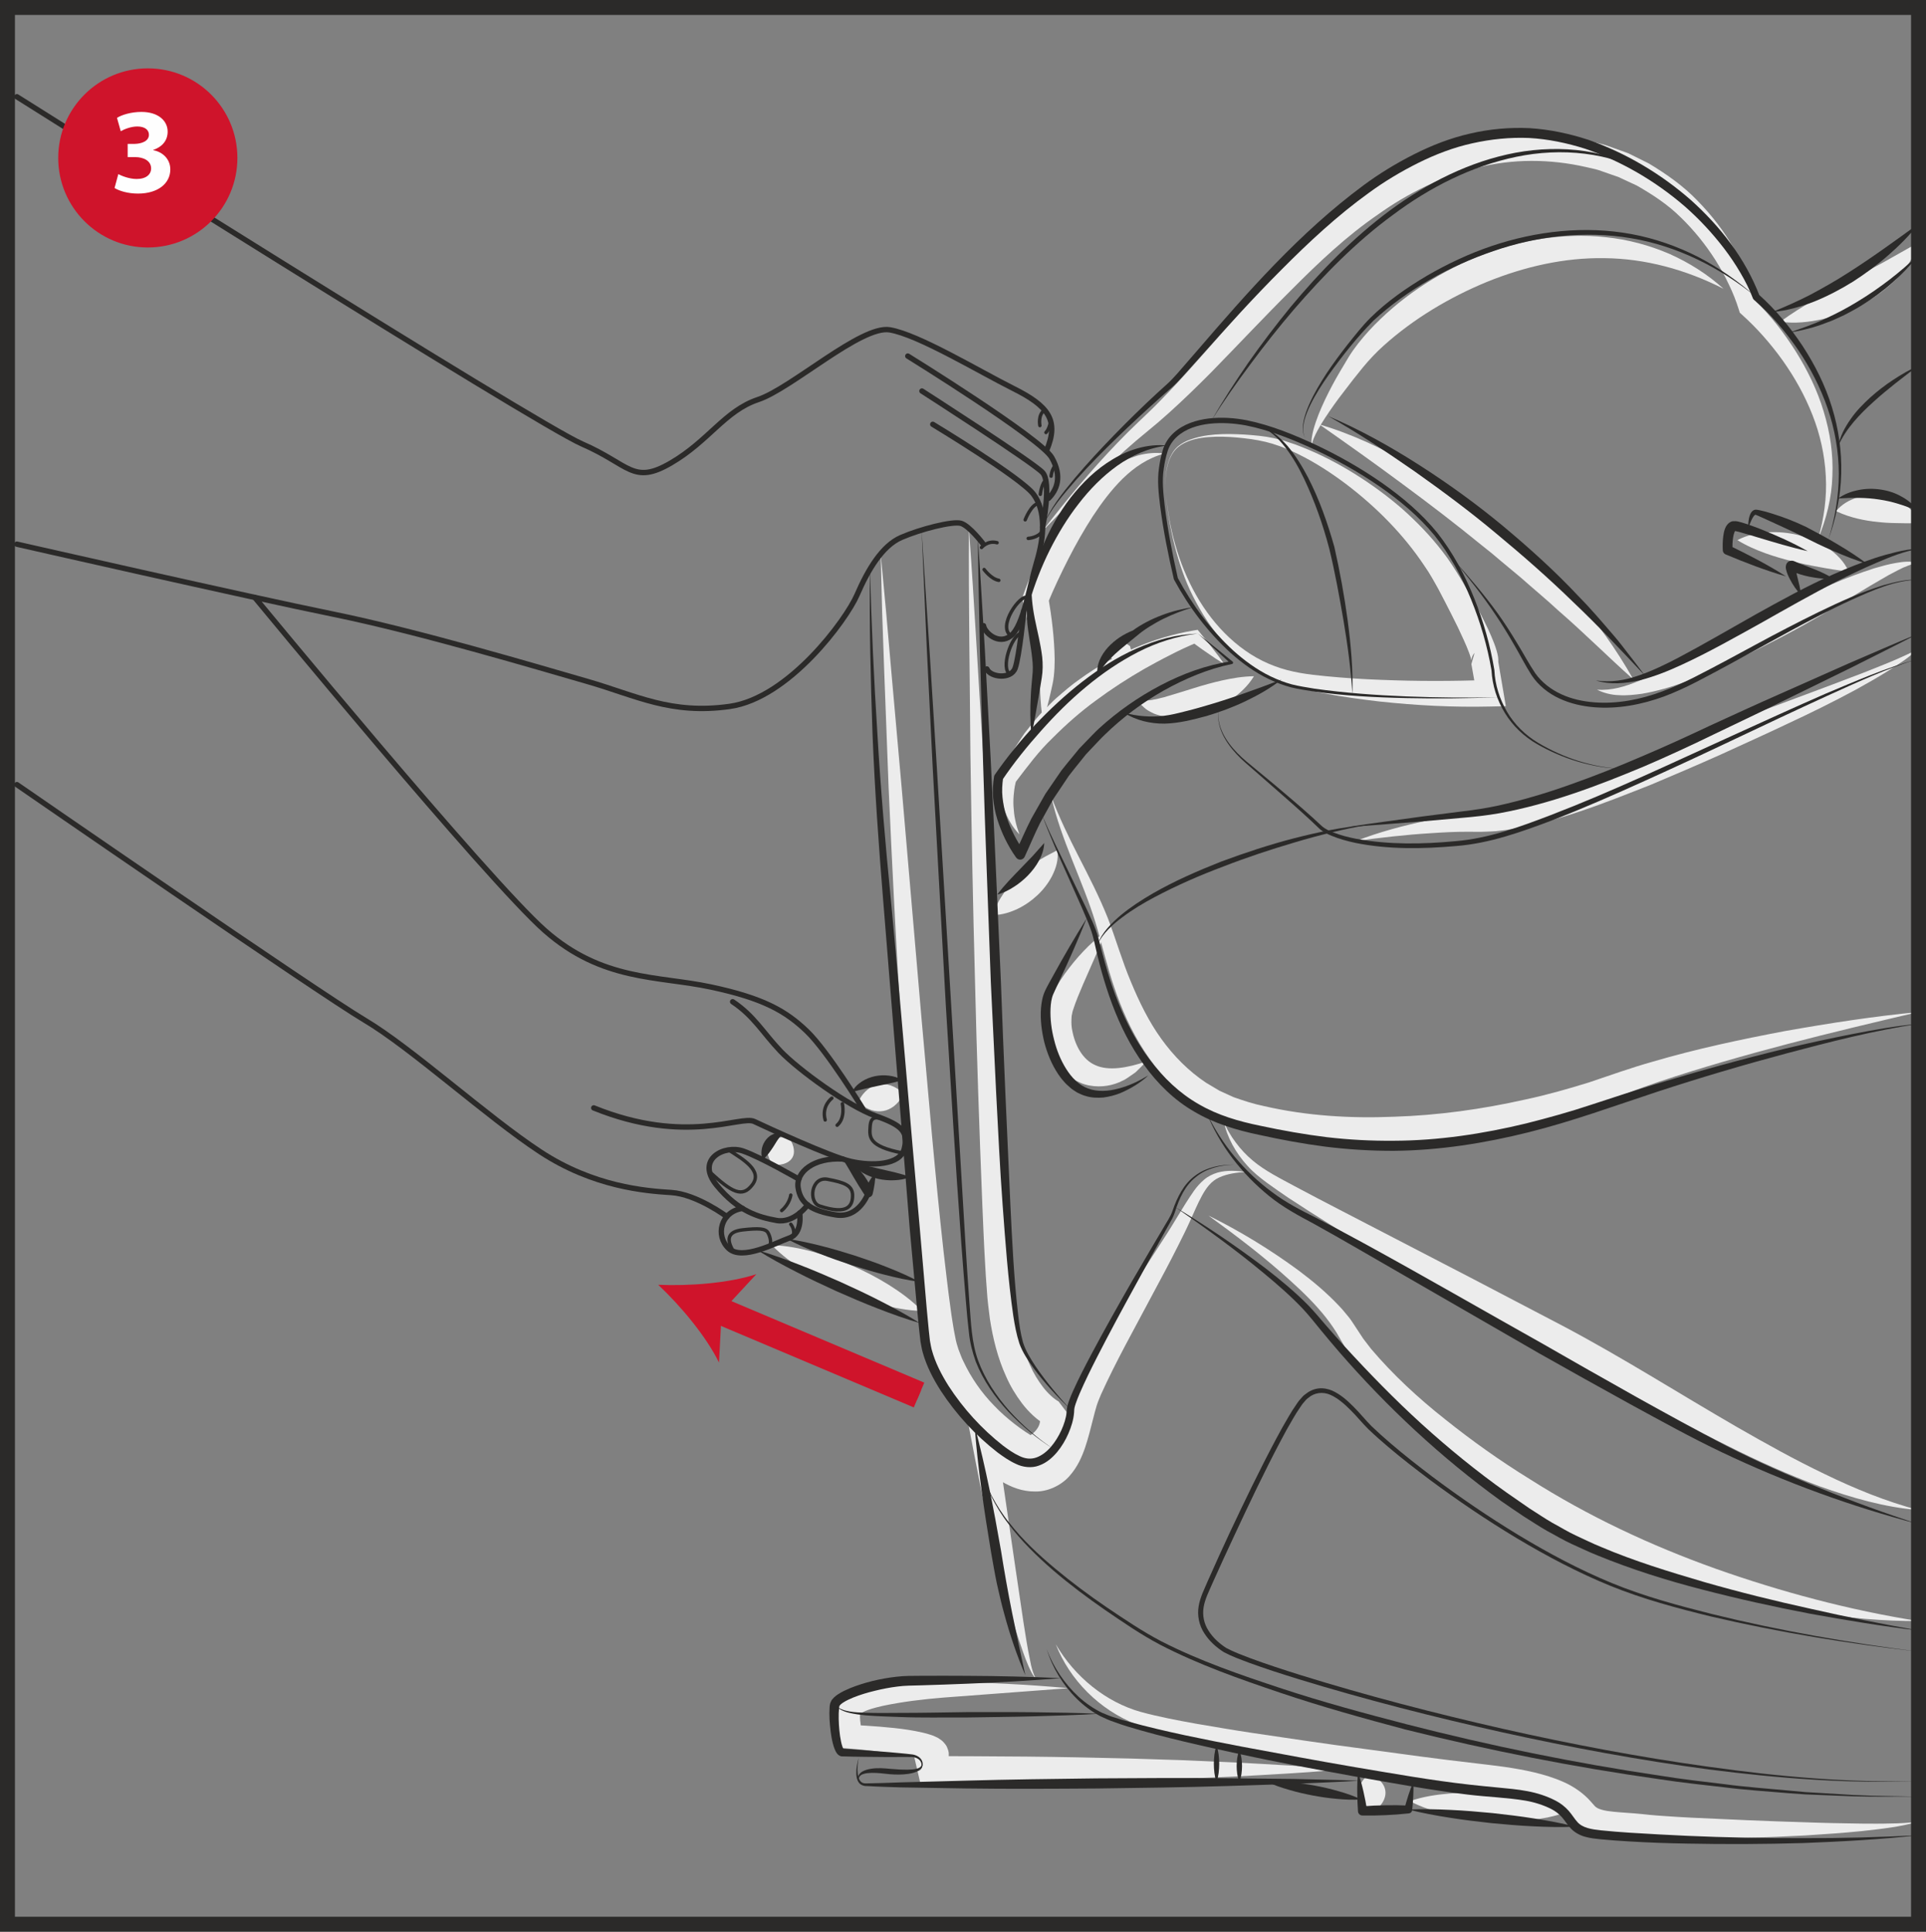 <?xml version="1.0" encoding="UTF-8"?>
<!DOCTYPE svg PUBLIC "-//W3C//DTD SVG 1.1//EN" "http://www.w3.org/Graphics/SVG/1.1/DTD/svg11.dtd">
<!-- Creator: CorelDRAW 2018 (64-Bit) -->
<svg xmlns="http://www.w3.org/2000/svg" xml:space="preserve" width="42.965mm" height="43.096mm" version="1.1" style="shape-rendering:geometricPrecision; text-rendering:geometricPrecision; image-rendering:optimizeQuality; fill-rule:evenodd; clip-rule:evenodd"
viewBox="0 0 1953.85 1959.8"
 xmlns:xlink="http://www.w3.org/1999/xlink">
 <rect x="0" y="0" width="1953.85" height="1959.8" fill="#808080" stroke="none"/>
 <defs>
  <style type="text/css">
   <![CDATA[
    .str4 {stroke:#2B2A29;stroke-width:15.16;stroke-miterlimit:4}
    .str3 {stroke:#CF142B;stroke-width:27.3;stroke-miterlimit:4}
    .str2 {stroke:#CF142B;stroke-width:10.24;stroke-miterlimit:4}
    .str0 {stroke:#2B2A29;stroke-width:5.45;stroke-linecap:round;stroke-linejoin:round;stroke-miterlimit:4}
    .str1 {stroke:#2B2A29;stroke-width:3.47;stroke-linecap:round;stroke-linejoin:round;stroke-miterlimit:4}
    .fil2 {fill:none;fill-rule:nonzero}
    .fil4 {fill:#FEFEFE;fill-rule:nonzero}
    .fil0 {fill:#ECECEC;fill-rule:nonzero}
    .fil1 {fill:#2B2A29;fill-rule:nonzero}
    .fil3 {fill:#CF142B;fill-rule:nonzero}
   ]]>
  </style>
 </defs>
 <g id="Слой_x0020_1">
  <path class="fil0" d="M893.41 561.96l5.53 59 5.15 59 10.51 117.99 20.3 235.99c7.14,78.59 13.59,157.26 22.28,235.49 2.31,19.51 4.46,39.08 7.17,58.36 0.61,4.84 1.36,9.61 2.13,14.36 0.7,4.83 1.57,9.47 2.49,14.02 0.91,4.91 1.83,8.28 3.26,12.56 1.76,4.15 3.01,8.53 5.15,12.54 7.7,16.37 18.19,31.59 31.08,44.76 6.3,6.71 13.33,12.77 20.56,18.49 7.14,5.55 15.31,11.1 22.46,14.95l-10.94 -0.64c0.32,-0.15 2.07,-0.96 3.1,-1.64 1.21,-0.69 2.31,-1.51 3.4,-2.32 2.13,-1.67 3.88,-3.55 5.18,-5.49 2.7,-3.83 3.42,-8.09 2.94,-13.32l8.17 10.73c-2.55,-1.19 -3.5,-1.81 -4.97,-2.69 -1.41,-0.85 -2.57,-1.72 -3.8,-2.6 -2.37,-1.76 -4.62,-3.59 -6.68,-5.53 -4.14,-3.83 -7.86,-7.93 -11.11,-12.24 -6.52,-8.61 -11.97,-17.76 -16.11,-27.25 -8.63,-18.91 -13.4,-38.71 -16.46,-58.39 -1.28,-9.85 -2.56,-19.8 -3.1,-29.36 -0.75,-9.69 -1.4,-19.3 -1.87,-28.83 -1.14,-19.14 -1.85,-38.21 -2.68,-57.28 -3.09,-76.32 -5.68,-152.56 -7.49,-228.85 -2.1,-76.25 -3.48,-152.55 -4.62,-228.83 -0.58,-76.32 -1.91,-152.58 -1.51,-228.91 5.52,76.12 9.5,152.31 14.37,228.44l12.5 228.5 12.08 228.38 3.48 56.95c0.53,9.53 1.21,18.93 1.99,28.25 0.58,9.46 1.83,18.43 3.01,27.5 2.87,17.92 7.33,35.55 14.68,51.3 3.5,8.01 8,15.29 12.99,21.84 2.49,3.29 5.25,6.26 8.1,8.87 1.41,1.35 2.9,2.52 4.33,3.57 0.72,0.5 1.46,1.08 2.12,1.45 0.55,0.37 1.68,0.91 1.27,0.75l8.18 10.73c0.51,5.29 0.7,10.83 -0.61,16.41 -1.12,5.55 -3.42,10.97 -6.56,15.56 -3.1,4.63 -6.87,8.56 -10.94,11.77 -2.06,1.62 -4.16,3.08 -6.38,4.37 -2.36,1.38 -4.16,2.36 -7.51,3.7l-5.62 2.25 -5.31 -2.89c-10.22,-5.55 -18.32,-11.34 -26.76,-17.89 -8.21,-6.54 -16.12,-13.47 -23.31,-21.18 -14.63,-15.14 -26.84,-32.9 -35.82,-52.28 -2.44,-4.77 -4,-9.95 -6,-14.89 -1.73,-5.03 -3.32,-11.26 -4.14,-16.07 -1.02,-5.12 -1.92,-10.19 -2.63,-15.13 -0.77,-5.01 -1.54,-10 -2.13,-14.93 -2.73,-19.83 -4.73,-39.54 -6.66,-59.28 -7.34,-78.91 -13.12,-157.7 -17.79,-236.58 -4.96,-78.86 -8.87,-157.77 -12.41,-236.69l-4.48 -118.41 -2.07 -59.21 -1.47 -59.24z"/>
  <path class="fil0" d="M1057.58 538.74c23.87,-31.14 48.98,-61.4 76.37,-89.8 6.82,-7.14 13.89,-14.07 21.08,-20.92 7.04,-6.72 14.08,-13.32 20.85,-20.26 13.62,-13.82 26.71,-28.17 39.63,-42.8 26,-29.07 51.5,-58.96 78.53,-87.74 27,-28.54 55.46,-57.08 88.34,-80.65 32.61,-23.76 69.74,-42.58 109.77,-52.8 4.91,-1.57 10.05,-2.23 15.12,-3.22 5.1,-0.83 10.15,-1.88 15.27,-2.52l15.46 -1.19 7.74 -0.56c2.58,-0.16 5.17,0.06 7.75,0.06 10.31,0.32 20.68,0.19 30.85,1.94l15.33 2.01c5.05,0.93 10.06,2.31 15.1,3.45 5.01,1.3 10.1,2.16 15.02,3.85l14.66 5.24 7.3 2.65 7 3.45 13.96 6.94c17.77,10.69 34.92,22.7 49.25,37.65 14.45,14.74 27.11,31.15 37.25,48.96 5.04,8.9 9.66,18.02 13.62,27.46 4.09,9.48 7.38,18.79 10.15,29.42l-3.05 -5c16.75,16.08 30.02,33.59 42.02,52.52 11.77,18.88 21.67,39.08 28.04,60.45 6.53,21.24 9.91,43.59 8.87,65.67 -0.6,22.12 -6.19,43.73 -14.47,63.72 6.02,-20.84 9.03,-42.42 7.81,-63.71 -1.09,-21.25 -5.71,-42.16 -13.46,-61.8 -7.67,-19.65 -18.02,-38.21 -30.21,-55.39 -12.14,-17.04 -26.52,-33.31 -41.55,-46.73l-2.05 -1.86 -0.98 -3.16c-2.54,-8.2 -6.1,-17.33 -10.17,-25.62 -3.96,-8.49 -8.58,-16.67 -13.54,-24.59 -10.05,-15.78 -21.82,-30.35 -35.1,-43.23 -13.16,-13.11 -28.72,-23.26 -44.65,-32.37l-12.51 -5.81 -6.25 -2.91 -6.55 -2.25 -13.04 -4.56c-4.36,-1.46 -8.98,-2.16 -13.44,-3.3 -36.11,-8.2 -74.13,-8.54 -110.05,0.72 -36.05,8.9 -70.25,25.67 -101.1,47.73 -31.33,21.5 -59.34,47.9 -86.81,75.54 -27.59,27.38 -54.3,55.96 -81.81,84.09 -13.86,13.97 -28.01,27.77 -42.72,41.04 -7.33,6.63 -14.88,13.12 -22.56,19.33 -7.49,6.12 -14.9,12.37 -22.14,18.89 -28.91,26.08 -56.74,53.71 -83.93,81.96z"/>
  <path class="fil0" d="M1806.2 326.38c11.81,-8.82 23.49,-15.87 35.15,-22.6 11.66,-6.68 23.21,-12.95 34.75,-19.03l34.39 -18.54 35.78 -20.17c-4.09,14.22 -12.61,26.63 -22.65,37.16 -10.27,10.25 -22.06,18.85 -34.65,25.62 -12.67,6.64 -26.05,11.7 -39.9,14.92 -13.86,3.07 -28.17,4.75 -42.87,2.65z"/>
  <path class="fil0" d="M1862.63 518.56c5.9,-7.14 13.26,-11.04 20.87,-13.65 7.65,-2.49 15.74,-3.32 23.84,-2.53 8.09,0.85 16.2,3.53 23.34,8.05 7.07,4.69 13.18,11.52 15.58,20.35 -9.32,0.24 -16.03,0.06 -22.67,-0.08 -6.63,-0.08 -12.75,-0.46 -19.1,-1.19 -6.35,-0.61 -12.81,-1.65 -19.65,-3.24 -6.88,-1.66 -13.94,-3.77 -22.2,-7.7z"/>
  <path class="fil0" d="M1338.54 430.64c33.61,9.82 65.21,25.12 95.57,42.26 30.32,17.29 59.23,37.1 86.31,59.18 13.77,10.76 26.58,22.7 39.48,34.47 12.35,12.35 24.98,24.43 36.26,37.81 23.36,25.97 43.71,54.64 60.83,84.97 -26.13,-23.29 -50.2,-47.48 -76.06,-69.85 -12.48,-11.61 -25.68,-22.41 -38.38,-33.7l-19.6 -16.33c-6.4,-5.58 -13,-10.94 -19.69,-16.17 -26.33,-21.5 -53.32,-42.21 -80.82,-62.45 -27.43,-20.42 -55.35,-40.17 -83.9,-60.19z"/>
  <path class="fil0" d="M1330.9 452.13c-1.2,-5.41 0.34,-11 1.56,-16.28 1.46,-5.28 3.24,-10.48 5.26,-15.56 4.03,-10.19 8.87,-19.97 13.94,-29.6 5.15,-9.59 10.73,-18.88 16.35,-28.19 5.87,-9.63 13.11,-18.44 20.57,-26.74 30.35,-32.87 68.11,-57.93 109.29,-74.95 20.66,-8.34 42.22,-14.72 64.33,-18.32 22.14,-3.26 44.72,-4.49 66.99,-1.81 22.26,2.31 44.05,8.14 64.35,16.89 20.18,9.01 38.89,20.82 54.9,35.41 -38.52,-19.64 -79.54,-30.63 -120.59,-31.06 -41.07,-0.7 -81.6,8.69 -119.64,24.16 -37.89,15.67 -74.04,37.18 -104.6,64.65 -7.65,6.86 -14.57,14.23 -21.06,22.09 -6.72,8.23 -13.32,16.56 -19.65,25.04 -6.56,8.36 -12.63,17.04 -18.48,25.86 -2.96,4.4 -5.65,8.95 -8.14,13.6 -2.41,4.67 -4.97,9.45 -5.38,14.81z"/>
  <path class="fil0" d="M1620.15 699.73c15.08,1.04 28.7,-3.32 41.98,-8.71 13.32,-5.28 26.12,-12.1 38.95,-18.85 25.67,-13.61 51.1,-28.36 77.62,-41.87 26.55,-13.26 52.81,-26.08 80.31,-37.91 13.7,-5.85 27.77,-11.15 42.17,-15.78 7.29,-2.1 14.6,-4.22 22.21,-5.49 7.39,-1.28 15.64,-2.27 22.87,0.32 -3.8,0.27 -7.24,1.12 -10.64,2.46l-5.02 2.02 -4.92 2.41c-6.47,3.27 -12.86,6.77 -19.14,10.57 -12.71,7.25 -25.14,15.14 -37.81,22.64 -25.19,15.13 -51.26,29.94 -77.65,43.09 -26.2,13.3 -52.91,26.64 -81.32,37.1 -14.18,5.22 -28.89,9.53 -44.12,12.15 -7.67,1 -15.4,1.94 -23.21,1.4 -7.74,-0.15 -15.61,-2.23 -22.28,-5.53z"/>
  <path class="fil0" d="M1762.51 547.98c10.14,-5.34 20.65,-7.27 31.07,-7.98 10.41,-0.56 20.86,0.42 31.03,2.91 10.15,2.58 20.07,6.67 29.09,12.56 8.89,6.1 17.12,13.94 21.72,24.4 -11.39,-1.28 -20.71,-2.86 -30.02,-4.61 -9.32,-1.66 -18.35,-3.53 -27.4,-5.87 -9.06,-2.26 -18.14,-4.89 -27.35,-8.19 -9.21,-3.39 -18.47,-7.27 -28.14,-13.22z"/>
  <path class="fil0" d="M1182.48 497.58c-0.74,-9.74 -0.1,-19.69 2.84,-29.07 1.51,-4.63 3.66,-9.17 6.93,-12.9 3.26,-3.74 7.55,-6.42 12.05,-8.44 18.44,-7.56 38.82,-7.34 58.33,-6.28 9.8,0.69 19.65,1.48 29.52,3.62 4.85,1.19 9.75,2.3 14.44,3.97 4.78,1.43 9.45,3.13 14.06,5.02 18.54,7.3 36.29,16.49 53.21,27 16.94,10.54 33.15,22.35 48.37,35.5 15.02,13.37 29.19,27.92 41.6,44.17 6.27,7.96 11.84,16.94 17.1,25.43 5.05,8.5 10.12,16.99 14.87,25.73 4.78,8.73 9.39,17.6 13.75,26.79 2.12,4.67 4.22,9.32 6.13,14.41 0.96,2.53 1.88,5.07 2.71,8.07 0.43,1.4 0.82,3.13 1.16,4.92 0.16,1.22 0.34,1.86 0.4,3.53 0,0.95 0.08,1.17 -0.05,2.73 -0.06,0.67 -0.16,1.36 -0.29,2.02 -0.15,0.66 -0.37,1.46 -0.62,2.15l-0.44 1.06c-0.3,0.74 -1.31,2.46 -2.21,3.42l3.21 -11.34 5.42 31.89 2.62 15.47 -15.37 0.35c-38.15,0.91 -75.56,-1.07 -113.11,-5.12 -18.74,-2.23 -37.43,-4.67 -55.97,-8.28 -18.22,-3.4 -37.84,-7.79 -55.28,-16.46 -17.63,-8.36 -32.84,-20.79 -45.77,-34.7 -12.95,-14.02 -23.13,-30.13 -31.64,-46.83 -8.58,-16.75 -14.39,-34.65 -19.04,-52.7 -4.51,-18.1 -7.57,-36.55 -8.9,-55.14zm0 0c2.97,37.07 12.67,73.99 30.98,106.23 18.14,32.04 45.62,59.36 79.31,71.87 16.78,6.4 34.19,8.65 52.81,10.4 18.34,1.75 36.74,2.97 55.16,3.64 36.75,1.51 73.96,1.46 110.31,0.06l-12.74 15.82 -5.65 -31.86 3.22 -11.36c-0.86,0.9 -1.83,2.55 -2.12,3.22l-0.35 0.83c-0.21,0.56 -0.39,1.21 -0.5,1.72 -0.08,0.37 -0.15,0.74 -0.18,1.12 -0.05,0.93 -0.05,0.55 -0.05,0.88 0.06,0.45 -0.01,-0.11 -0.01,-0.11 -0.13,-0.6 -0.24,-1.27 -0.53,-2.21 -0.43,-1.71 -1.16,-3.8 -1.91,-5.84 -1.49,-4.11 -3.37,-8.41 -5.28,-12.66 -3.83,-8.57 -7.99,-17.2 -12.39,-25.77 -4.38,-8.57 -8.74,-17.21 -13.3,-25.77 -4.67,-8.37 -9,-16.33 -14.46,-24.03 -20.77,-31.19 -48.06,-58.86 -78.59,-82.14 -15.34,-11.59 -31.55,-22.19 -48.84,-30.71 -4.32,-2.18 -8.69,-4.17 -13.17,-5.9 -4.41,-1.97 -8.99,-3.37 -13.54,-4.89 -9.09,-2.71 -18.72,-4.43 -28.39,-5.48 -9.66,-1.14 -19.38,-1.78 -29.09,-1.56 -9.65,0.32 -19.54,1.24 -28.52,4.96 -4.46,1.86 -8.73,4.36 -12.01,7.94 -3.29,3.56 -5.58,7.97 -7.11,12.59 -3,9.3 -3.74,19.25 -3.08,28.99z"/>
  <path class="fil0" d="M1154.64 711.86c5.98,-1.19 11.31,-0.93 16.04,-2.17 2.3,-0.25 4.64,-0.96 6.92,-1.54l3.35 -0.77c1.14,-0.37 2.28,-0.77 3.4,-1.06 8.92,-2.57 17.81,-5.44 27.03,-8.26 9.21,-2.89 18.68,-5.55 28.64,-7.78 9.98,-2.18 20.29,-4.01 32.07,-4.22 -6.18,10.12 -14.44,17.52 -23.33,23.82 -8.97,6.18 -18.83,11.02 -29.4,14.27 -10.56,3.21 -22.04,4.8 -33.79,3.52 -2.9,-0.27 -5.82,-0.74 -8.76,-1.67 -2.92,-0.77 -5.74,-1.67 -8.49,-3.17 -2.76,-1.41 -5.34,-2.78 -7.48,-4.86 -2.23,-1.93 -4.33,-3.87 -6.21,-6.11z"/>
  <path class="fil0" d="M1146.41 655.56c1.62,5.73 2.1,9.06 2.24,11.66 0.08,2.53 -0.29,4.14 -1.19,5.12 -0.93,0.96 -2.41,1.25 -4.81,1.16 -2.49,-0.13 -5.66,-0.64 -11.61,-1.43 -4.28,-4.2 -5.49,-7.97 -5.76,-11.18 -0.16,-3.17 0.83,-5.78 2.56,-7.54 1.73,-1.76 4.19,-2.72 7.19,-2.61 3.08,0.21 6.61,1.26 11.38,4.83z"/>
  <path class="fil0" d="M1066.32 807.68c7.99,21.39 17.94,41.74 28.27,61.99 10.38,20.21 20.85,40.62 29.42,62.2 8.31,21.83 14.48,43.44 23.16,64.01 8.52,20.55 18.21,40.5 30.93,58.06 12.63,17.59 27.9,32.87 45.47,44.6l13.59 8.07 14.39 6.56c9.96,3.47 19.91,6.82 30.84,9.03 42.83,9.88 87.59,12.64 132.05,10.76 44.53,-1.41 89.04,-7.59 132.62,-17.39 21.9,-4.6 43.41,-10.78 64.78,-17.37 20.85,-7.01 43.07,-15 65.13,-21.18 44.13,-12.95 88.92,-22.46 133.8,-30.96 44.98,-7.97 90.08,-14.98 135.49,-19.34 -88.71,20.73 -177.28,42.14 -262.89,70.62 -10.64,3.71 -21.27,7.36 -31.67,11.52l-32.21 12c-21.9,7.46 -44.01,14.47 -66.53,19.89 -22.49,5.52 -45.27,9.88 -68.23,13.06 -22.93,3.4 -46.06,5.45 -69.29,6.43 -46.39,1.38 -93.37,-1.51 -139.12,-12.98 -11.32,-2.65 -22.94,-6.76 -34.28,-11.18l-16.46 -8.07c-5.25,-3.13 -10.33,-6.51 -15.5,-9.79 -20.05,-14 -36.61,-32.32 -49.52,-52.36 -13.01,-20.05 -22.62,-41.73 -30.06,-63.74 -7.59,-21.98 -12.63,-44.6 -19.06,-65.82 -13.01,-42.71 -35.07,-83.92 -45.11,-128.61z"/>
  <path class="fil0" d="M1058.21 732.9c-1.78,-10.6 -2.63,-21.39 -3.05,-31.94 -0.27,-5.26 -0.6,-10.52 -1.01,-15.4 -0.55,-4.8 -1.41,-9.67 -2.51,-14.68 -2.02,-10 -4.43,-20.12 -6.77,-30.21l-7.19 -30.25 -0.8 -3.42 1.3 -3.72c6.06,-17.26 13.14,-33.14 21.62,-48.85 8.42,-15.61 18.1,-30.67 29.52,-44.58 11.41,-13.86 24.52,-26.8 40.19,-36.45 7.69,-4.97 16.23,-8.73 24.97,-11.31 8.84,-2.37 18.03,-3.29 26.73,-1.94 -17.02,4.59 -30.63,14.12 -42.27,25.43 -11.58,11.46 -21.41,24.59 -30.45,38.37 -8.95,13.83 -17.12,28.29 -24.7,43.11 -7.49,14.76 -14.86,30.18 -20.95,45.12l0.5 -7.14c3.57,21.17 6.29,42.16 6.58,64.02 0,5.42 -0.21,11.07 -0.83,16.78 -0.63,5.66 -1.88,10.88 -3.07,16.09 -2.31,10.4 -5.1,20.55 -7.78,30.98z"/>
  <path class="fil0" d="M1375.74 853.17c23.82,-9.21 48.59,-15.76 73.73,-21.03 12.57,-2.49 25.28,-4.56 38.15,-6.05 3.19,-0.43 6.43,-0.74 9.67,-1 3.29,-0.25 6.47,-0.55 9.27,-0.95 2.92,-0.4 5.81,-0.63 8.76,-1.16l8.84 -1.81c23.57,-5.41 47.26,-13.54 70.57,-22.44 23.42,-8.74 46.78,-18.14 70.02,-27.94l70.17 -28.78c23.6,-9.24 47,-19.04 70.92,-27.69 23.67,-8.97 47.42,-17.52 71,-26.66 11.87,-4.37 23.57,-9.08 35.29,-13.83 5.87,-2.34 11.68,-4.82 17.41,-7.44 5.73,-2.66 11.59,-5.13 16.71,-8.89 -8.76,9.47 -20,16.09 -30.65,23.06 -10.85,6.82 -21.99,13.07 -33.16,19.27 -22.46,12.1 -45.32,23.44 -68.37,34.12 -22.81,10.95 -45.98,21.17 -69,31.83 -23.15,10.33 -46.49,20.37 -69.98,30.24 -47.36,18.67 -94.88,38.05 -147.29,46.06l-9.93 1.17c-3.32,0.32 -6.79,0.32 -10.17,0.5 -6.99,0.37 -12.61,0.03 -19.01,0.1 -12.45,-0.03 -24.96,0.64 -37.47,1.49 -25.11,1.52 -50.23,4.46 -75.5,7.83z"/>
  <path class="fil0" d="M1241.36 1137.2c2.91,8.04 7.29,15.37 12.36,22.04 4.97,6.72 10.7,12.82 17.02,18.11 12.53,10.59 27.74,18 42.69,26.13 29.94,16.01 60.3,31.41 90.48,47.17l90.65 47.01 90.43 47.31c60.98,32.2 118.32,68.9 177.02,102.78 29.39,16.85 58.94,33.37 89.44,47.93 30.4,14.76 61.75,27.59 94.83,36.35 -34.19,-2.76 -67.67,-12.46 -100.04,-24 -32.31,-11.92 -63.71,-26.1 -94.33,-41.54 -30.79,-15.14 -60.56,-32.04 -90.45,-48.41 -29.75,-16.72 -59.07,-33.56 -89.12,-48.96 -30.11,-16.09 -60.21,-32.2 -90.01,-48.8 -29.68,-16.86 -59.5,-33.45 -88.73,-51.13 -29.38,-17.39 -58.43,-35.41 -87.03,-54.27 -7.09,-4.86 -14.17,-9.71 -21.16,-14.81 -6.99,-5.17 -14.02,-10.73 -19.89,-17.34 -11.84,-13.01 -20.81,-28.73 -24.15,-45.57z"/>
  <path class="fil0" d="M1007.19 928.4c2.81,-9.18 6.92,-16.23 11.41,-22.73 4.56,-6.4 9.56,-12.08 14.98,-17.19 5.44,-5.12 11.25,-9.68 17.5,-13.83 6.37,-4.24 13.03,-7.65 21.45,-12.05 1.68,9.71 -1.49,18.58 -5.23,26.12 -3.95,7.59 -9.09,14.12 -15.02,19.64 -5.92,5.54 -12.58,10.17 -19.97,13.73 -7.44,3.47 -15.48,6.16 -25.12,6.32z"/>
  <path class="fil0" d="M1121.42 945.1c-7.04,18.8 -15.25,36.29 -22.7,53.56 -3.69,8.61 -7.29,17.15 -9.95,25.39 -0.83,2.25 -0.99,3.76 -1.33,5.3 -0.5,1.46 -0.34,3.38 -0.5,5.12 -0.15,3.53 0.03,7.36 0.82,11.1 2.82,14.98 10.57,29.71 23.63,35.17 13.15,6 32.44,2.74 51.29,-3.8 -3.27,3.77 -6.87,7.35 -10.64,10.89 -2.02,1.56 -4.19,2.95 -6.34,4.43 -2.23,1.38 -4.28,3.13 -6.82,4.11 -9.51,4.92 -21.38,7.17 -33.48,4.97 -12.24,-2.13 -23.2,-9.9 -30.48,-19.25 -7.43,-9.43 -11.98,-20.4 -14.05,-31.86 -1,-5.74 -1.3,-11.66 -0.77,-17.73 0.44,-3.07 0.56,-6.03 1.62,-9.19 0.86,-3.15 1.8,-6.34 2.95,-8.54 4.33,-9.77 9.62,-18.45 15.43,-26.66 11.75,-16.27 25.19,-30.9 41.31,-43.01z"/>
  <path class="fil0" d="M1264.07 1188.98c-9.47,0.51 -19.08,1.88 -27.16,5.57 -8.21,3.63 -13.35,10.77 -17.66,18.71 -4.35,7.94 -7.99,16.73 -11.92,25.39 -3.9,8.69 -8.26,17.31 -12.53,25.83 -8.54,17.05 -17.55,33.74 -26.5,50.44l-26.69 49.97c-8.76,16.61 -17.31,33.5 -24.72,49.91 -1.73,4.09 -3.4,8.15 -4.51,11.78 -1.25,3.98 -2.39,8.74 -3.56,13.18 -2.33,9.14 -4.61,18.61 -7.88,28.38 -3.29,9.7 -7.74,20.05 -16.17,29.54 -8.49,9.56 -22.16,15.87 -34.97,15.51 -13.02,0.06 -24.16,-4.59 -33.57,-10.09 -9.47,-5.89 -17.15,-12.27 -24.82,-20.65l21.43 -10.33 16.86 115.89 8.57 57.94c1.59,9.63 2.98,19.3 4.78,28.88 2.1,9.45 2.97,19.46 7.67,27.99 -3.56,-3.5 -5.39,-8.34 -7.49,-12.77 -1.94,-4.56 -3.76,-9.16 -5.36,-13.83 -3.29,-9.29 -6.42,-18.66 -9.14,-28.11 -5.68,-18.85 -10.72,-37.84 -15.37,-56.92 -4.87,-19.03 -9.01,-38.18 -13.25,-57.34 -4.32,-19.15 -7.97,-38.35 -11.7,-57.67l-7.49 -38.85 28.91 28.54c11.2,11.04 27.5,21.27 39.67,20.79 1.59,0.16 2.94,-0.4 4.41,-0.47 1.33,-0.53 2.89,-0.69 4.06,-1.44 2.6,-1 4.68,-2.95 6.85,-5.2 4.24,-4.73 7.57,-12.11 10.38,-20.3 2.87,-8.15 5.21,-17.08 7.7,-26.28 1.3,-4.7 2.41,-9.14 4.06,-14.2 1.75,-5.43 3.78,-10.09 5.81,-14.7 8.23,-18.13 17.95,-34.49 27.54,-51.06 9.59,-16.51 19.54,-32.72 29.77,-48.72 10.12,-16.07 20.33,-32.04 30.66,-47.88 10.4,-15.78 19.17,-32.04 30.5,-48.3 2.86,-4.04 6.29,-7.91 10.22,-11.26 3.98,-3.38 8.81,-5.76 13.64,-7.19 9.84,-2.77 19.59,-1.85 28.99,-0.69z"/>
  <path class="fil0" d="M1225.9 1233.22c32.04,15.8 62.65,34.51 91.7,55.89 14.42,10.84 28.39,22.49 41.12,36.08 3.24,3.3 6.14,7.09 9.19,10.68 3.02,3.62 5.49,7.94 8.23,11.92l6.92 10.52 7.73 10.05c22.07,26.08 47.85,50 75.27,71.63 27.29,21.84 55.91,42.18 85.72,60.56 59.18,37.65 122.82,67.49 189.16,91.14 66.37,23.46 134.91,41.8 205.34,52.99 -71.54,0.15 -142.94,-12.59 -211.94,-32.72 -34.6,-9.96 -68.36,-22.69 -101.55,-37.13 -32.95,-14.87 -64.75,-32.2 -95.48,-51.16 -30.48,-19.43 -59.94,-40.46 -87.63,-63.8 -27.45,-23.58 -53.85,-48.72 -75.75,-78.64l-7.88 -11.61 -7.03 -12.22c-3.83,-7.01 -8.57,-13.86 -13.8,-20.57 -10.54,-13.38 -23.08,-25.68 -36.11,-37.43 -26.01,-23.7 -54.34,-45.26 -83.21,-66.17z"/>
  <path class="fil0" d="M1071.01 1668.14c19.4,33.24 50.82,58.67 86.09,68.64 18.11,4.94 36.94,8.5 55.75,11.91 18.88,3.19 37.74,6.48 56.73,9.32 37.99,5.57 75.96,11.36 114.08,16.28 38.07,5.2 76.17,10.43 114.22,14.77l14.23 1.69 14.71 1.91c9.83,1.47 19.68,3.13 29.59,5.5 9.9,2.39 19.88,5.33 29.84,9.8 9.82,4.3 20.18,11.31 27.48,19.73 4.47,5.02 4.38,5.33 6.95,6.76 2.39,1.23 5.98,2.23 10.07,2.87 8.24,1.28 18.05,1.62 27.85,2.47 4.83,0.35 10.15,1 14.71,1.45 4.37,0.48 9.14,0.74 13.86,1.11 9.48,0.69 19.04,1.25 28.62,1.75 38.33,1.84 76.76,3.56 115.2,4.67 19.24,0.72 38.45,1.08 57.67,1.36 9.61,0.05 19.24,0.18 28.83,-0.13 9.64,-0.05 19.19,-0.61 28.76,-1.94 -18.58,5.57 -38.05,7.43 -57.24,9.63 -19.25,1.96 -38.55,3.24 -57.85,4.47 -38.62,2.04 -77.21,3.24 -115.92,3.24 -9.69,0.01 -19.38,-0.02 -29.13,-0.18 -4.91,-0.13 -9.75,-0.29 -14.98,-0.66 -5.04,-0.34 -9.29,-0.7 -14.09,-0.91 -9.42,-0.51 -18.91,-0.42 -29.77,-1.7 -5.41,-0.7 -11.34,-1.76 -17.69,-4.68 -3.15,-1.54 -6.34,-3.52 -9.11,-6.13 -1.41,-1.31 -2.86,-2.79 -3.39,-3.43l-2.25 -2.39c-5.68,-5.84 -11.56,-9.91 -19.4,-13.32 -7.65,-3.34 -16.25,-5.84 -25.07,-7.86 -8.85,-2.02 -18.03,-3.47 -27.25,-4.75l-28.44 -3.24c-76.81,-9.74 -153.06,-21.54 -228.86,-37.25 -37.89,-7.94 -75.64,-16.4 -112.91,-29.45 -37.81,-14.77 -67.79,-45.27 -81.88,-81.3z"/>
  <path class="fil0" d="M1388.78 1800.07c6.08,2.13 9.5,4.72 12.08,7.44 2.5,2.73 3.93,5.65 4.46,8.71 0.53,3.07 0.13,6.29 -1.33,9.69 -1.56,3.42 -3.95,6.96 -9.05,10.97 -6.11,-2.13 -9.53,-4.72 -12.11,-7.43 -2.49,-2.74 -3.93,-5.65 -4.43,-8.73 -0.5,-3.07 -0.1,-6.29 1.38,-9.69 1.57,-3.42 3.95,-6.96 9,-10.97z"/>
  <path class="fil0" d="M1430.22 1827.32c13.49,-4.64 26.76,-6.56 39.98,-7.69 13.22,-1 26.34,-0.93 39.4,0.05 13.06,0.98 26.05,2.91 38.95,5.91 12.9,3.08 25.73,7.01 38.36,13.68 -13.49,4.68 -26.77,6.61 -39.99,7.72 -13.21,0.99 -26.33,0.93 -39.39,-0.1 -13.06,-1 -26.04,-2.94 -38.95,-5.92 -12.9,-3.1 -25.73,-7.03 -38.35,-13.65z"/>
  <path class="fil0" d="M1084.13 1712.73l-126.91 9.53c-21.05,1.71 -41.61,4.19 -61.7,8.42 -4.92,1.11 -9.77,2.34 -14.15,3.87 -2.16,0.75 -4.28,1.57 -5.93,2.47 -1.76,0.85 -3.05,1.88 -3.32,2.3 -0.16,0.13 -0.15,0.18 -0.05,0.13 0,0 0.08,-0.1 0.21,-0.27 0.16,-0.22 0.32,-1.28 0.18,0.11 -0.1,1.76 -0.03,3.99 0.16,6.27 0.39,4.51 1.19,9.63 2.13,14.1l-11.13 -9.66c9.72,0.4 19.19,0.98 28.79,1.77 9.6,0.8 19.2,1.7 28.94,3.21 4.89,0.8 9.8,1.67 14.89,2.87 2.52,0.58 5.13,1.28 7.88,2.2 1.22,0.3 2.99,1.06 4.64,1.8 0.86,0.39 1.61,0.67 2.52,1.17 1.03,0.63 2.02,1.3 3,1.99 0.93,0.66 1.9,1.33 3.15,2.79 1.14,1.36 2.16,2.49 3.07,4.27 0.91,1.96 1.64,4.16 1.94,6.23 0.14,2.07 0.01,4.25 -0.34,6.27 -1.99,7.11 -5.15,9.75 -7.62,12.46 -5.22,4.83 -9.53,7.44 -15,10.35l-5.93 -25.53c35.62,-0.45 71.25,0.15 106.86,0.27 35.61,0.35 71.23,1.09 106.86,1.99l53.42 1.7 53.42 2.35c35.63,1.89 71.25,3.78 106.86,7.03 -35.62,3.27 -71.23,5.18 -106.86,7.09l-53.42 2.37 -53.42 1.73c-35.63,0.91 -71.23,1.68 -106.86,2.06 -35.62,0.14 -71.23,0.75 -106.84,0.32l-5.94 -25.53c2.89,-1.42 6.66,-3.85 8.36,-5.48 0.82,-0.6 0.9,-1.61 0.16,0.86 -0.29,0.85 -0.35,1.86 -0.13,2.73 0.03,0.96 0.29,2.06 0.85,2.89 0.42,0.74 0.5,1.05 0.93,1.46 0.58,0.47 0.56,0.48 0.5,0.51 0.26,0 -4.32,-1.92 -8.31,-2.74 -4.06,-1.03 -8.45,-1.88 -12.86,-2.65 -17.78,-3.12 -36.5,-5.26 -54.83,-6.77l-9.63 -0.79 -1.51 -8.87c-1.02,-5.95 -1.65,-11.36 -1.96,-17.42 -0.11,-3.03 -0.15,-6.09 0.19,-9.62 0.1,-1.22 0.58,-4.97 1.94,-7.59 0.63,-1.41 1.38,-2.65 2.21,-3.69 0.83,-1.16 1.7,-2.1 2.55,-2.85 3.52,-3.29 6.88,-4.99 9.95,-6.32 3.13,-1.4 6.05,-2.28 8.94,-3.1 5.76,-1.57 11.3,-2.58 16.8,-3.47 10.99,-1.62 21.59,-2.65 32.52,-3.37 10.94,-0.55 21.62,-0.58 32.31,-0.53 21.37,0 42.63,0.87 63.88,1.85 21.24,1.09 42.46,2.54 63.67,4.47z"/>
  <path class="fil0" d="M783.9 1181.72c-3.55,-5.17 -4.73,-8.95 -5.23,-12.35 -0.39,-3.34 0.16,-6.13 1.49,-8.49 1.33,-2.34 3.48,-4.21 6.56,-5.55 3.17,-1.28 7.07,-2.15 13.35,-1.64 3.57,5.17 4.78,8.99 5.24,12.37 0.39,3.34 -0.14,6.13 -1.51,8.45 -1.36,2.33 -3.53,4.21 -6.59,5.53 -3.19,1.29 -7.08,2.15 -13.32,1.67z"/>
  <path class="fil0" d="M870.86 1117.78c2.79,-6.24 6.08,-9.8 9.51,-12.57 3.43,-2.65 7.06,-4.25 10.86,-4.94 3.81,-0.7 7.75,-0.46 11.91,0.82 4.17,1.38 8.49,3.61 13.3,8.52 -2.79,6.28 -6.07,9.85 -9.5,12.61 -3.45,2.65 -7.08,4.25 -10.88,4.91 -3.8,0.67 -7.76,0.43 -11.92,-0.85 -4.17,-1.4 -8.49,-3.61 -13.28,-8.49z"/>
  <path class="fil0" d="M783.01 1263.29c14.97,0.39 28.84,3.26 42.4,6.88 13.49,3.74 26.57,8.44 39.27,13.99 12.71,5.53 25.02,11.96 36.93,19.34 11.86,7.49 23.37,15.74 33.8,26.52 -14.98,-0.35 -28.86,-3.21 -42.4,-6.86 -13.51,-3.71 -26.58,-8.42 -39.27,-14.01 -12.69,-5.57 -25.03,-11.98 -36.92,-19.38 -11.87,-7.51 -23.39,-15.73 -33.82,-26.48z"/>
  <path class="fil0" d="M1241.9 673.7c-5.89,-3.61 -11.58,-7.44 -17.2,-11.34 -5.71,-3.8 -11.1,-7.94 -16.67,-11.91l5.92 1.54c-8.87,3.75 -18.07,7.99 -26.83,12.56 -8.87,4.43 -17.54,9.19 -26.13,13.99 -17.08,9.82 -33.51,20.49 -49.14,32.07 -15.74,11.47 -30.3,24.32 -43.97,38.05 -14.1,13.44 -25.63,29.04 -37.58,44.77l0.83 -2.2c-1.19,3.47 -2.09,8.4 -2.5,12.83 -0.55,4.59 -0.77,9.27 -0.48,13.97 0.3,4.68 0.74,9.5 1.83,14.21 0.96,4.8 2.47,9.48 4.16,14.3 -3.4,-3.71 -6.75,-7.74 -9.26,-12.27 -2.65,-4.47 -4.91,-9.29 -6.49,-14.34 -1.67,-5.05 -2.89,-10.28 -3.57,-15.66 -0.56,-5.49 -0.85,-10.52 -0.14,-16.81l0.05 -0.58 0.79 -1.62c2.28,-4.73 4.59,-9.48 7.03,-14.18l3.64 -7.08c1.35,-2.26 2.86,-4.44 4.28,-6.67 2.86,-4.46 5.78,-8.89 8.78,-13.28 3.26,-4.17 6.58,-8.31 9.98,-12.4 3.29,-4.17 6.82,-8.14 10.62,-11.82 3.79,-3.72 7.35,-7.67 11.31,-11.21 8.01,-6.93 15.97,-13.94 24.69,-19.93 17.12,-12.35 35.52,-22.83 54.77,-31.09 19.33,-8.29 39.21,-14.41 60.23,-17.94l4.14 -0.69 1.78 2.23c4.28,5.33 8.73,10.49 12.85,15.96 4.21,5.39 8.36,10.85 12.31,16.53z"/>
  <path class="fil1" d="M882.5 577.58c1.59,55.83 3.98,111.59 7.62,167.29 3.26,55.73 8.05,111.25 13.54,166.86 10.45,111.19 19.41,222.51 29.38,333.74l7.19 83.4 1.99 20.79 1.12 10.32c0.67,3.21 1.04,6.43 1.94,9.61 3.47,12.77 9.74,24.99 17.01,36.5 14.81,22.89 33.69,43.65 55.09,60.45 5.41,4.04 11,8.01 16.84,10.67 5.71,2.79 11.39,3.47 17.02,1.52 11.31,-3.99 19.91,-15.72 25.41,-27.54 2.75,-6.02 4.86,-12.51 5.46,-18.77l0.18 -2.33c0.14,-1.11 0.24,-2.39 0.48,-3.35 0.48,-1.92 1.03,-3.76 1.67,-5.44 1.22,-3.45 2.61,-6.71 4.06,-9.95 5.79,-12.9 12.26,-25.3 18.8,-37.68 13.16,-24.69 26.86,-49.04 40.77,-73.26l21.17 -36.16 10.67 -18.02c3.42,-6.16 7.62,-11.69 9.72,-18.21 4.54,-13.07 11.04,-26.63 22.65,-35.12 11.39,-8.68 25.99,-11.47 39.8,-11.28 -13.83,0.32 -28.16,3.67 -38.84,12.5 -11,8.59 -16.89,21.66 -21.06,34.81 -1.06,3.24 -2.52,6.85 -4.33,9.79l-5.08 9.14 -10.17 18.3 -20.15 36.69c-13.43,24.47 -26.74,48.98 -39.42,73.8 -6.31,12.4 -12.53,24.9 -17.97,37.56 -1.33,3.16 -2.63,6.35 -3.69,9.5 -0.58,1.59 -0.98,3.12 -1.35,4.59 -0.15,0.74 -0.11,1.22 -0.25,1.83l-0.15 2.89c-0.63,7.69 -2.89,14.65 -5.78,21.37 -2.94,6.71 -6.66,13.07 -11.44,18.82 -4.77,5.67 -10.72,10.91 -18.37,13.66 -7.59,2.93 -16.73,1.68 -23.47,-1.7 -6.88,-3.15 -12.75,-7.3 -18.54,-11.55 -22.57,-17.55 -41.92,-38.6 -57.56,-62.47 -7.68,-12.01 -14.45,-24.87 -18.4,-39.06 -1.01,-3.53 -1.51,-7.25 -2.26,-10.89l-1.19 -10.49 -2.11 -20.87 -7.64 -83.45 -27 -333.94c-4.52,-55.63 -8.49,-111.46 -10.7,-167.27 -1.97,-55.84 -3.37,-111.7 -2.65,-167.55z"/>
  <path class="fil1" d="M1192.25 1224.66c31.83,19.27 62.66,40.17 92.39,62.7 14.73,11.44 29.14,23.39 42.39,36.78 6.61,6.88 12.61,14.07 18.61,21.05 6.05,7.01 12.21,13.94 18.42,20.81 25.01,27.32 50.87,53.87 78.25,78.79 27.42,24.85 56.12,48.27 86.28,69.62l22.76 15.77c7.81,4.89 15.45,10.19 23.39,14.76 8.07,4.3 15.79,9.22 24.16,13.02 8.39,3.79 16.57,7.99 25.14,11.42 33.96,14.46 69.45,25.3 105,35.73 35.62,10.25 71.7,19.13 107.95,27.11 36.21,8.26 72.69,15.42 109.28,22.01 -36.94,-4.32 -73.67,-10.47 -110.29,-17.1 -36.56,-7.01 -72.95,-15.05 -109.03,-24.43 -36.11,-9.29 -71.81,-20.5 -106.49,-34.72 -8.73,-3.42 -17.15,-7.64 -25.73,-11.42 -8.59,-3.83 -16.65,-8.85 -25.01,-13.23 -8.2,-4.64 -15.92,-9.88 -23.87,-14.79 -7.75,-5.24 -15.56,-10.41 -23.2,-15.8 -60.62,-43.89 -115.58,-95.18 -164.46,-151.54 -6.08,-7.08 -12.1,-14.2 -18.02,-21.4 -5.92,-7.27 -11.66,-14.52 -17.79,-21.21 -12.56,-13.37 -26.57,-25.54 -40.85,-37.33 -28.51,-23.71 -58.73,-45.42 -89.28,-66.59z"/>
  <path class="fil1" d="M1224.2 1129.36c15.21,31.73 38.28,59.49 66.29,80.11 13.94,10.6 29.21,18.4 45.17,26.33 15.68,8.14 31.2,16.48 46.7,24.88 61.87,33.79 122.8,69.11 184.25,103.54 61.07,34.99 122.15,70.24 184.47,102.53 31.24,15.98 63.41,30.16 96.02,43.31 32.55,13.33 65.64,25.35 99.16,36.19 -68.2,-17.81 -134.77,-42.13 -198.65,-72.45 -31.97,-15.15 -62.78,-32.34 -93.74,-49.17 -30.9,-16.97 -61.62,-34.22 -92.31,-51.51l-183.03 -105.61c-15.24,-8.81 -30.51,-17.52 -45.88,-26.02 -15.34,-8.15 -31.41,-16.83 -45.19,-28.08 -27.61,-22.43 -50.1,-51.3 -63.26,-84.06z"/>
  <path class="fil1" d="M991.96 545.22c2.68,37.57 4.7,75.17 7.08,112.75l6 112.79c3.88,75.21 6.87,150.43 10.35,225.66 2.72,75.24 6.16,150.46 9.59,225.62 1.83,37.55 3.58,75.21 7.96,112.42 1.06,9.27 2.39,18.61 4.84,27.38 2.66,8.65 7.74,16.72 12.82,24.48 10.57,15.45 22.7,29.92 35.42,43.8 -13.52,-13.11 -26.37,-26.98 -37.63,-42.24 -5.48,-7.69 -10.95,-15.56 -14.26,-24.82 -3.01,-9.22 -4.7,-18.56 -6.16,-27.93 -5.42,-37.44 -8.04,-75.05 -10.84,-112.64 -2.82,-37.57 -4.49,-75.21 -6.52,-112.81l-5.44 -112.83c-2.63,-75.26 -5.76,-150.49 -7.95,-225.77l-3.16 -112.92c-0.68,-37.65 -1.72,-75.28 -2.09,-112.95z"/>
  <path class="fil1" d="M1011.7 907.55c7.54,-10.05 15.75,-18.16 23.76,-26.52l11.97 -12.41 11.89 -13.33c-0.19,6.35 -2.42,12.46 -5.39,17.97 -2.97,5.53 -6.85,10.46 -11.12,14.92 -4.33,4.41 -9.09,8.33 -14.29,11.61 -5.15,3.32 -10.67,6.16 -16.81,7.77z"/>
  <path class="fil1" d="M1102.27 931.94c-8.36,20.81 -17.31,41.37 -26.86,61.64 -2.23,5.01 -4.94,10.35 -6.91,15.02 -1.9,4.3 -2.55,9.58 -2.78,14.76 -0.43,10.46 0.93,21.27 3.64,31.62 2.55,10.4 6.59,20.49 12.16,29.36 5.53,8.8 12.85,16.63 22.3,19.99 9.46,3.55 20.45,2.89 30.9,0.03 10.56,-2.69 20.66,-7.54 30.26,-13.32 -8.26,7.67 -18.08,13.56 -28.69,18.08 -5.36,2.12 -11.05,3.55 -16.94,4.35 -5.92,0.45 -12.1,0.34 -18,-1.54 -3,-0.74 -5.78,-2.23 -8.59,-3.5 -2.5,-1.75 -5.36,-3.19 -7.48,-5.34 -2.34,-1.96 -4.56,-4.04 -6.43,-6.38 -2.09,-2.2 -3.76,-4.65 -5.46,-7.09 -6.58,-9.88 -11,-20.85 -13.96,-32.1 -2.73,-11.29 -4.22,-22.92 -3.38,-34.8 0.56,-5.9 1.47,-11.92 4.28,-17.81 2.6,-5.53 5.31,-9.99 8.02,-15 10.72,-19.6 22.01,-38.92 33.9,-57.96z"/>
  <path class="fil1" d="M1057.03 826.7c8.97,21.02 19.15,41.45 29.1,62.02l14.95 30.85c4.75,10.38 10.06,20.61 13.16,32.01 5.68,22.22 11.5,44.12 20.04,65.12 8.39,20.98 18.98,41.1 32.5,58.97 13.48,17.82 29.92,33.54 49.24,44.55 19.28,11.25 40.49,17.45 62.98,22.01 22.22,4.76 44.57,8.73 67.06,11.49 22.49,2.63 45.13,3.82 67.73,3.62 45.24,-0.13 90.32,-6.92 134.44,-17.59 22,-5.57 43.92,-11.58 65.52,-18.8 21.62,-7.03 43.41,-14.31 65.31,-20.89 43.78,-13.33 87.88,-25.47 132.34,-36.28 22.25,-5.28 44.6,-10.14 67.04,-14.55 22.43,-4.33 44.95,-8.54 67.75,-10.48 -45.17,6.8 -89.49,18.16 -133.55,29.89 -44.08,11.76 -87.85,24.72 -131.21,38.92 -43.21,14.23 -86.29,30.1 -130.95,41.23 -44.57,11.1 -90.4,18.37 -136.59,18.77 -23.07,0.05 -46.14,-1.35 -68.98,-4.17 -22.85,-2.95 -45.48,-7.14 -67.91,-12.1 -22.19,-4.62 -45.36,-11.49 -65.49,-23.48 -20.44,-11.73 -37.44,-28.65 -51,-47.47 -27.45,-37.88 -41.35,-83.13 -51.06,-127.51 -2.55,-10.8 -7.44,-21.19 -11.84,-31.68l-13.91 -31.3c-9.34,-20.84 -18.69,-41.73 -26.64,-63.16z"/>
  <path class="fil1" d="M1046.75 588.84c-0.98,13.35 0.48,26.05 2.98,38.76 2.52,12.71 5.92,25.35 7.54,39 0.7,6.71 0.69,14.15 -0.42,20.86 -1.12,6.48 -2.01,12.98 -3.19,19.44 -2.2,12.96 -4.44,25.91 -7.25,38.95 -1.46,-13.27 -1.4,-26.6 -0.69,-39.84 0.25,-6.63 0.95,-13.2 1.52,-19.8 0.74,-6.35 0.64,-12.16 -0.15,-18.54 -1.26,-12.56 -4.27,-25.59 -5.24,-39.02 -0.55,-6.7 -0.55,-13.52 0.05,-20.26 0.82,-6.74 2.3,-13.38 4.85,-19.56z"/>
  <path class="fil1" d="M1057.69 534.82c7.12,-18.66 20.02,-34.4 32.6,-49.67 12.82,-15.21 26.39,-29.78 40.25,-44.04 13.89,-14.25 28.06,-28.19 42.69,-41.7l11.07 -10.06c3.56,-3.22 6.77,-6.77 10.09,-10.46l19.49 -22.44c51.72,-60.11 104.58,-120.49 169.23,-168.37 16.09,-11.95 33.36,-22.43 51.35,-31.54 17.99,-9.09 36.98,-16.51 56.79,-21 19.77,-4.67 40.2,-6.46 60.53,-5.52 20.32,1.25 40.3,5.55 59.53,11.81 38.23,13.45 73.3,34.33 103.7,60.84 30,26.87 55.39,59.26 70.04,97.55l-1.14 -1.67c17.45,15.55 32.04,33.29 44.77,52.46 12.54,19.22 22.97,39.96 29.68,61.94 6.82,21.93 10.12,44.9 9.48,67.76 -0.56,22.89 -5.38,45.48 -13.07,66.83 6.8,-21.67 10.65,-44.26 10.62,-66.85 -0.05,-22.61 -3.99,-45.08 -11.32,-66.35 -7.34,-21.27 -17.7,-41.44 -30.37,-59.99 -12.71,-18.45 -27.62,-35.79 -44.39,-50.2 -0.51,-0.45 -0.88,-0.98 -1.11,-1.57l-0.03 -0.1c-3.31,-8.79 -7.83,-17.68 -12.77,-26.02 -4.92,-8.44 -10.41,-16.54 -16.32,-24.32 -11.89,-15.51 -25.25,-29.9 -39.96,-42.8 -29.58,-25.53 -64.06,-45.71 -100.86,-58.39 -18.53,-5.87 -37.65,-9.88 -57.03,-10.97 -19.36,-0.8 -38.74,1.17 -57.68,5.41 -18.96,4.17 -37.3,11.2 -54.77,19.89 -17.46,8.71 -34.33,18.8 -50.2,30.43 -31.88,22.99 -60.91,49.99 -88.76,78.06 -27.96,27.99 -54.62,57.34 -81,87l-19.97 22.19c-3.38,3.63 -6.9,7.38 -10.8,10.75l-11.13 9.77c-14.74,13.24 -29.34,26.65 -43.59,40.43 -14.25,13.8 -28.19,27.9 -41.41,42.67 -12.91,14.89 -26.42,29.89 -34.25,48.23z"/>
  <path class="fil1" d="M1797.53 316.71c13.72,-5.58 26.88,-11.41 39.72,-18.06 12.71,-6.87 25.25,-13.92 37.39,-21.76 24.4,-15.48 47.76,-32.53 71.61,-49.84 -9,11.74 -19.52,22.18 -30.64,31.91 -11.1,9.75 -23.07,18.51 -35.5,26.58 -12.58,7.84 -25.78,14.77 -39.54,20.36 -13.83,5.45 -28.35,9.35 -43.04,10.81z"/>
  <path class="fil1" d="M1324.08 444.21c-3.19,-5.2 -2.72,-11.66 -1.6,-17.44 1.33,-5.84 3.38,-11.49 5.82,-16.96 4.88,-10.92 11.04,-21.22 17.57,-31.2 6.63,-9.95 13.75,-19.53 21.1,-28.94 7.49,-9.29 14.74,-18.75 23.34,-27.31 17.15,-16.91 37.01,-30.64 57.61,-42.81 20.73,-12 42.53,-22.24 65.26,-29.94 45.35,-15.29 94.62,-20.87 141.95,-12.1 23.62,4.37 46.48,12.4 67.76,23.25 21.26,11.02 40.86,24.88 58.74,40.6 -36.8,-30.08 -80.55,-52 -127.22,-59.71 -46.63,-7.78 -94.91,-2.34 -139.47,13.12 -44.6,15.21 -86.97,38.71 -121.7,70.59 -16.49,16.67 -31.4,35.53 -45.16,54.74 -6.85,9.67 -13.33,19.65 -18.56,30.27 -2.61,5.33 -4.86,10.81 -6.38,16.54 -1.3,5.66 -2.02,11.98 0.96,17.29z"/>
  <path class="fil1" d="M1228.85 426.79c11.71,-20.28 24.48,-39.95 37.79,-59.23 13.49,-19.17 27.69,-37.86 42.53,-56.02 30.03,-36.02 63.03,-69.93 100.89,-98.08 37.83,-27.8 80.97,-49.79 127.51,-58.53 23.21,-4.25 47.12,-5.05 70.43,-1.6 23.34,3.42 45.78,11.89 65.76,24.02 -40.97,-23.26 -90.17,-27.64 -135.38,-18.29 -45.51,9.42 -87.93,30.98 -125.08,58.79 -37.63,27.43 -70.36,61.14 -100.9,96.38 -15.16,17.74 -29.68,36.08 -43.59,54.87 -13.99,18.72 -27.48,37.88 -39.95,57.69z"/>
  <path class="fil1" d="M1815.19 337.44c12.27,-4.32 24.48,-8.36 36.08,-13.92 11.68,-5.31 23.04,-11.28 33.92,-18.05 10.99,-6.61 21.5,-13.97 31.7,-21.78 10.19,-7.85 19.95,-16.27 29.29,-25.28 -7.65,10.54 -16.86,19.88 -26.61,28.52 -9.74,8.71 -20.39,16.37 -31.52,23.2 -5.53,3.5 -11.39,6.43 -17.15,9.53 -5.98,2.61 -11.77,5.69 -18.01,7.73 -12.13,4.85 -24.9,7.94 -37.68,10.06z"/>
  <path class="fil1" d="M1864.97 452.22c1.73,-9.74 6.63,-18.7 12.29,-26.81 5.62,-8.23 12.62,-15.32 19.88,-21.99 7.35,-6.59 15.13,-12.66 23.37,-18.02 8.21,-5.38 16.67,-10.4 25.67,-14.36 -7.83,5.9 -15.61,11.74 -23.21,17.76 -7.54,6.08 -15.1,12.15 -22.17,18.67 -7.17,6.42 -14.05,13.17 -20.23,20.49 -6.15,7.35 -11.71,15.22 -15.59,24.26z"/>
  <path class="fil1" d="M1347.3 422.14c32.23,13.62 62.93,30.77 92.44,49.65 29.52,18.88 57.98,39.48 84.98,61.86 26.88,22.49 53,45.99 76.94,71.6 12.34,12.45 23.65,25.86 35.07,39.11 5.76,6.58 10.99,13.64 16.36,20.54 5.39,6.88 10.67,13.84 15.88,20.85 -23.92,-25.53 -47.71,-50.94 -72.96,-74.86 -24.92,-24.27 -51.05,-47.19 -77.79,-69.34 -26.62,-22.33 -54.53,-43.07 -82.91,-63.16 -28.52,-19.84 -57.56,-39.11 -88.01,-56.26z"/>
  <path class="fil1" d="M1619.03 690.39c14.86,2.2 29.61,-0.18 43.44,-5.08 13.88,-4.77 27.18,-11.26 40.28,-18.11 26.15,-13.86 51.85,-28.94 77.84,-43.57 26.02,-14.49 52.3,-28.99 79.72,-41.17 13.72,-6.08 27.67,-11.65 41.92,-16.36 7.14,-2.34 14.41,-4.32 21.71,-6.1 7.28,-1.71 14.74,-3.17 22.25,-3.16 -14.71,2.57 -28.57,8.14 -42.19,13.96 -13.65,5.76 -26.98,12.26 -40.25,18.88 -26.41,13.49 -52.16,28.2 -78.14,42.86 -26.07,14.44 -52.06,29.2 -79.35,41.79 -13.6,6.32 -27.67,12 -42.38,15.77 -14.68,3.43 -30.46,4.78 -44.84,0.29z"/>
  <path class="fil1" d="M1894.02 571.95c-11.61,-3.56 -22.79,-8.04 -33.82,-12.81 -10.97,-4.72 -22,-10.08 -32.41,-15.34 -10.36,-5.22 -21.37,-9.98 -32.1,-15.03l-8.1 -3.67 -4.01 -1.8c-1.28,-0.59 -2.92,-1.07 -2.61,-1.07 -0.32,-0.15 -1.38,0.7 -2.11,1.75 -0.75,1.09 -1.41,2.36 -2.07,3.66 -1.23,2.63 -2.32,5.45 -3.3,8.33 -0.1,-3.05 0.06,-6.11 0.61,-9.2 0.24,-1.54 0.65,-3.08 1.27,-4.65 0.72,-1.51 1.41,-3.37 3.91,-4.62 1.14,-0.67 3.16,-0.38 3.69,-0.27l2.39 0.47 4.48 1.07c2.98,0.75 5.84,1.69 8.74,2.57 11.57,3.62 22.73,7.95 33.85,13.35 10.85,5.73 21.17,11.2 31.49,17.4 10.28,6.11 20.4,12.53 30.11,19.88z"/>
  <path class="fil1" d="M1833.87 559.17c-17.39,-3.87 -34.27,-9.05 -51.08,-14.08 -4.19,-1.29 -8.39,-2.57 -12.55,-3.71l-6.18 -1.78c-1.83,-0.5 -4.57,-0.96 -4.27,-0.88 1.01,-0.45 0.14,-0.13 -0.35,1.51 -0.58,1.43 -1.03,3.33 -1.3,5.29 -0.61,3.88 -0.74,8.24 -0.69,12.26l-2.87 -4.22c9.75,4.73 19.45,9.6 29,14.71 9.53,5.18 19.03,10.51 28.22,16.46 -10.56,-2.97 -20.81,-6.55 -31.01,-10.27 -10.19,-3.77 -20.23,-7.83 -30.22,-12 -1.71,-0.72 -2.77,-2.34 -2.87,-4.09l0 -0.13c-0.21,-4.78 -0.15,-9.27 0.46,-14.12 0.3,-2.41 0.74,-4.86 1.71,-7.56 0.48,-1.31 1.16,-2.74 2.35,-4.23 1.11,-1.4 3.12,-3.24 5.78,-3.55 4.67,-0.35 6.24,0.75 8.68,1.22l6.48 2.02c4.25,1.48 8.39,3.05 12.55,4.64 16.48,6.56 32.63,13.76 48.16,22.51z"/>
  <path class="fil1" d="M1859.99 587.06c-6.74,0.5 -13.27,-0.08 -19.7,-1.12 -6.47,-1.01 -12.74,-2.54 -19.11,-4.96 -1.54,-0.61 -3.38,-1.46 -4.89,-2.3 0.03,0.02 0.08,0.03 0.13,0.02 0.17,0.08 0.67,0.21 0.99,0.14 0.87,0.08 1.78,-0.27 2.63,-0.86 0.4,-0.27 0.8,-0.84 0.95,-1.07 0.15,-0.21 0.25,-0.44 0.34,-0.68 0.29,-1.3 0.05,-0.45 0.13,-0.08 0.2,2.36 1.08,5.52 1.73,8.52 1.54,6.1 3.13,12.37 3.97,19.08 -4.7,-4.89 -8.36,-10.33 -11.42,-16.24 -1.57,-3 -2.94,-5.87 -3.87,-9.85 -0.11,-1.22 -0.63,-2.01 0.14,-4.84 0.16,-0.43 0.35,-0.85 0.58,-1.24 0.24,-0.41 0.84,-1.07 1.38,-1.51 1.09,-0.95 2.5,-1.21 3.72,-1.24 0.7,0.03 1.61,0.21 2.15,0.4l1.24 0.53c1.33,0.67 2.41,1.12 3.87,1.7 11.37,4.39 23.68,8.52 35.05,15.59z"/>
  <path class="fil1" d="M1864.79 505.7c6.05,-4.44 13.21,-7.08 20.56,-8.52 7.36,-1.54 15.05,-1.62 22.54,-0.5 7.51,1.11 14.88,3.45 21.41,7.29 6.69,3.51 12.39,8.68 16.86,14.57 -7.09,-2.5 -13.4,-5.38 -20.04,-7.24 -6.52,-2.07 -13.09,-3.52 -19.73,-4.51 -13.35,-2.12 -26.89,-1.96 -41.61,-1.09z"/>
  <path class="fil1" d="M1474.19 567.34c15.83,17.74 31.4,35.81 45.35,55.17 6.93,9.74 13.35,19.81 19.51,30.02 6.23,10.07 11.87,20.85 18.34,30.42 6.63,9.38 16.04,16.57 26.5,21.41 10.51,4.83 22.04,7.33 33.64,8.21 23.28,1.78 46.84,-2.9 68.77,-11.1 22.01,-8.09 42.88,-19.78 63.88,-30.8 20.98,-11.17 41.77,-22.76 62.95,-33.66 21.15,-10.93 42.46,-21.61 64.38,-31.03 10.97,-4.65 22.21,-8.78 33.56,-12.37 11.49,-3.07 23.21,-6.16 35.19,-5.42 -23.98,0.4 -46.18,10.65 -67.68,20.25 -21.57,9.85 -42.61,20.93 -63.48,32.29l-62.56 34.32c-21.02,11.18 -41.7,23.05 -64.37,31.54 -22.54,8.24 -46.83,12.93 -71.07,10.94 -12.05,-1.01 -24.11,-3.7 -35.21,-8.9 -11.09,-5.13 -21.08,-13.08 -27.95,-23.3 -6.63,-10.3 -11.81,-20.77 -17.87,-31.06 -5.9,-10.3 -12.1,-20.4 -18.72,-30.24 -13.14,-19.75 -27.99,-38.38 -43.17,-56.7z"/>
  <path class="fil1" d="M1367.05 839.04c25.44,-3.92 50.95,-7.17 76.39,-10.76l38.26 -4.88c12.82,-1.51 25.35,-3.32 37.78,-6 24.85,-5.52 49.36,-12.77 73.41,-21.4 24.11,-8.49 47.92,-17.92 71.44,-28.06 23.6,-9.98 46.93,-20.65 70.11,-31.62 23.37,-10.7 46.74,-21.5 70.28,-31.86l70.52 -31.33c23.66,-10.11 47.16,-20.52 70.94,-30.34 -22.83,11.94 -45.92,23.25 -68.86,34.89l-69.24 33.9c-23.04,11.42 -46.32,22.22 -69.47,33.46 -23.15,11.29 -46.57,22.09 -70.26,32.29 -47.53,19.89 -96.17,38.37 -147.37,47.74 -12.8,2.28 -25.79,3.67 -38.55,4.72l-38.44 3.43c-25.67,1.92 -51.29,4.18 -76.96,5.81z"/>
  <path class="fil1" d="M1236.98 719.42c-2.29,8.23 -0.01,16.97 3.55,24.45 3.69,7.56 8.94,14.25 14.79,20.23 5.84,6.06 12.53,11.2 19.03,16.62l19.54 16.18c12.91,10.91 25.8,21.85 38.39,33.19 3.13,2.76 6.28,5.97 9.26,8.55 3.01,2.39 6.78,4.24 10.6,5.73 7.69,3.05 15.82,5.1 24.02,6.72 32.98,5.95 66.93,5.49 100.36,2.31 33.56,-2.74 65.29,-14.46 96.77,-26.5 62.97,-24.21 124.04,-53.36 185.6,-81.24 30.75,-14.02 61.52,-28.04 92.49,-41.63 31.15,-13.11 62.29,-26.68 94.91,-35.71 -32.36,9.88 -63.06,24.24 -93.8,38.15 -30.72,14.08 -61.28,28.51 -91.83,43 -30.53,14.52 -61.19,28.76 -92,42.69 -30.83,13.94 -61.78,27.63 -93.4,39.85 -31.52,11.89 -64.09,23.71 -98.25,26.33 -33.75,2.97 -68.13,3.59 -101.68,-3.13 -8.34,-1.78 -16.63,-4.01 -24.62,-7.32 -3.99,-1.65 -7.92,-3.57 -11.49,-6.48 -3.37,-3 -6.08,-5.88 -9.25,-8.77 -12.36,-11.47 -25.09,-22.59 -37.81,-33.71l-19.08 -16.68c-6.32,-5.57 -12.95,-10.93 -18.69,-17.22 -5.78,-6.22 -10.91,-13.14 -14.46,-20.87 -3.4,-7.67 -5.45,-16.56 -2.94,-24.74z"/>
  <path class="fil1" d="M1113.35 958.21c4.55,-12.16 14.15,-21.59 23.87,-29.9 9.98,-8.19 20.82,-15.22 31.94,-21.71 22.33,-12.85 45.96,-23.11 69.85,-32.55 24.08,-8.92 48.46,-17.02 73.31,-23.46 24.85,-6.34 50.05,-11.84 75.64,-13.68 -12.64,2.04 -25.15,4.62 -37.54,7.75 -12.41,2.98 -24.74,6.33 -36.98,9.99 -24.47,7.22 -48.72,15.24 -72.5,24.5 -23.87,8.94 -47.28,19.19 -69.75,31.09 -11.25,5.98 -22.19,12.51 -32.33,20.15 -10.14,7.54 -19.86,16.23 -25.52,27.82z"/>
  <path class="fil1" d="M1645.75 779.81c-15.13,-0.01 -30.16,-2.81 -44.68,-6.99 -14.53,-4.28 -28.54,-10.33 -41.71,-17.85 -13.18,-7.62 -24.66,-18.4 -32.65,-31.51 -8.04,-13.07 -12.83,-28.01 -13.65,-43.51l0.02 0.21c-4.19,-24.61 -11.31,-48.9 -20.75,-72.06 -9.48,-23.13 -21.53,-45.37 -37.04,-64.87 -15.82,-19.29 -35.23,-35.46 -55.78,-49.69 -20.6,-14.2 -42.53,-26.5 -65.2,-37.14 -22.68,-10.44 -46.16,-19.99 -70.45,-24.8 -12.14,-2.23 -24.59,-3.01 -36.77,-1.71 -12.06,1.38 -24.24,5.1 -33.02,13.11 -4.38,3.95 -7.7,9 -9.5,14.53 -1.85,5.83 -3.16,11.91 -3.99,17.99 -1.88,12.17 -0.5,24.54 0.91,37.03 3.03,24.85 7.86,49.57 13.38,74.04l-0.18 -0.45c14.55,27.23 33.37,52.67 56.15,73.65 11.49,10.36 24.1,19.62 38.01,26.36 6.94,3.35 14.15,6.14 21.59,8.17 7.44,1.91 15.21,3 22.86,4.33 30.85,4.4 62.05,6.61 93.26,7.89 31.2,1.22 62.47,1.49 93.72,0.85 -31.23,1.23 -62.5,1.52 -93.78,0.86 -31.27,-0.64 -62.56,-2.28 -93.62,-6.67 -7.75,-1.28 -15.48,-2.31 -23.21,-4.24 -7.67,-2.04 -15.1,-4.84 -22.23,-8.24 -14.31,-6.82 -27.21,-16.2 -38.99,-26.66 -23.32,-21.25 -42.41,-46.68 -57.46,-74.44 -0.06,-0.13 -0.11,-0.25 -0.15,-0.4l-0.02 -0.05c-5.71,-24.61 -10.7,-49.33 -13.92,-74.44 -1.52,-12.45 -3.03,-25.37 -1.16,-38.23 0.84,-6.38 2.15,-12.66 4.06,-18.87 2.05,-6.43 5.85,-12.26 10.8,-16.78 9.98,-9.14 23.15,-13.12 35.87,-14.68 12.86,-1.51 25.81,-0.56 38.38,1.83 25.14,5.18 48.62,14.95 71.53,25.65 22.83,10.9 44.87,23.44 65.63,37.94 20.68,14.52 40.25,31.03 56.29,50.82 15.72,20.02 27.74,42.6 37.18,66.05 9.39,23.49 16.38,47.87 20.49,72.91l0 0.1 0.02 0.11c0.64,14.68 5.34,29.42 12.83,42.22 7.54,12.88 18.54,23.63 31.38,31.35 12.91,7.72 26.73,13.97 41.09,18.51 14.41,4.43 29.34,7.49 44.46,7.78z"/>
  <path class="fil1" d="M1044.44 610.3c1.21,-18.98 6.08,-37.71 13.22,-55.49 7.11,-17.81 16.73,-34.65 28.48,-49.97 11.89,-15.16 25.99,-28.96 42.74,-38.92 16.56,-9.98 36.23,-15.99 55.22,-13.86 -18.92,2.21 -35.98,10 -50.85,20.57 -14.86,10.67 -27.8,23.9 -39.02,38.47 -11.34,14.5 -20.95,30.4 -29.31,46.97 -8.26,16.63 -15.1,34.04 -20.47,52.23z"/>
  <path class="fil1" d="M1275.3 431.43c12.5,2.7 22.57,11.7 30.87,21.06 8.19,9.71 14.82,20.59 20.69,31.76 11.62,22.49 19.96,46.4 26.81,70.69 5.6,24.72 10.06,49.33 13.46,74.27 3.26,24.92 5.65,50.05 4.77,75.18 -1.38,-25.06 -4.8,-49.86 -8.92,-74.55 -4.22,-24.61 -8.68,-49.41 -14.57,-73.51 -6.33,-24.07 -14.66,-47.73 -25.28,-70.22 -5.33,-11.23 -11.44,-22.12 -19.03,-31.94 -7.48,-9.74 -16.72,-18.85 -28.8,-22.75z"/>
  <path class="fil1" d="M1113.58 685.35c-1.06,-5.1 -0.1,-10.6 1.91,-15.52 2.07,-4.91 5.08,-9.34 8.59,-13.19 3.53,-3.87 7.53,-7.13 11.75,-10.02 4.28,-2.79 8.81,-5.12 13.49,-7.01l-0.5 0.35c4.75,-3.58 9.48,-6.32 14.46,-8.97 4.96,-2.61 10.06,-4.86 15.26,-6.83 10.38,-3.95 21.19,-6.64 32.07,-8.14 -10.56,3.1 -20.75,7.06 -30.47,11.82 -4.86,2.39 -9.53,5.1 -14.1,7.93 -4.49,2.84 -9.02,6.03 -12.81,9.35l-0.48 0.35 -11.1 9.06c-3.64,2.95 -7.17,5.95 -10.55,9.05 -6.75,6.29 -12.85,12.61 -17.52,21.76z"/>
  <path class="fil1" d="M1299.91 689.52c-11.18,8.79 -23.6,15.75 -36.38,21.88 -12.79,6.14 -26.17,11.07 -39.8,15.11 -13.82,3.61 -27.34,7.29 -42.27,7.65 -14.58,0.17 -29.34,-3.37 -41.29,-11.12 13.65,3.8 27.43,4.7 40.8,3.14 6.64,-0.79 13.14,-2.39 19.92,-4.12 6.71,-1.67 13.4,-3.39 20.02,-5.39 26.61,-7.59 52.62,-17.07 79.01,-27.16z"/>
  <path class="fil1" d="M1069.39 1470.45c-17.15,-10.59 -32.69,-23.68 -46.58,-38.31 -13.62,-14.84 -25.49,-31.67 -32.94,-50.68 -3.4,-9.55 -5.98,-19.57 -6.95,-29.63 -1.16,-10.04 -2.15,-20.08 -2.93,-30.11 -1.8,-20.09 -3.21,-40.17 -4.78,-60.24 -5.92,-80.33 -10.69,-160.71 -15.69,-241.1l-13.3 -241.23 -6 -120.64 -5.31 -120.69 7.97 120.53 7.53 120.56 14.55 241.15 14.42 241.13c1.31,20.08 2.5,40.19 4.04,60.24 1.65,20.04 2.07,40.35 8.94,59.1 6.87,18.75 18.21,35.67 31.43,50.73 13.49,14.84 28.7,28.23 45.61,39.19z"/>
  <path class="fil1" d="M864.51 1107.85c1.99,-4.6 5.74,-8 9.77,-10.6 4.04,-2.66 8.63,-4.36 13.28,-5.4 4.68,-0.95 9.48,-1.19 14.18,-0.56 4.68,0.55 9.29,1.91 13.52,4.41 -4.65,1.73 -8.99,2.63 -13.22,3.56l-12.39 2.61c-8.18,1.72 -15.88,3.4 -25.15,5.98z"/>
  <path class="fil1" d="M923.53 1194.08c-5.27,2.28 -10.77,3.11 -16.25,3.35 -5.5,0.29 -11.04,-0.25 -16.46,-1.43 -5.39,-1.27 -10.7,-3.22 -15.54,-6.08 -4.83,-2.92 -9.26,-6.74 -12.16,-11.63l15.26 4.27 14.72 3.45c9.88,2.31 19.81,4.27 30.44,8.07z"/>
  <path class="fil1" d="M887.94 1190c0.15,3.79 -0.15,7.39 -0.66,10.94 -0.48,3.56 -1.19,7.03 -2.02,10.46 -0.58,2.34 -2.95,3.79 -5.29,3.21 -1.12,-0.27 -2.02,-0.95 -2.61,-1.85l-0.53 -0.82c-3.78,-5.76 -7.46,-11.82 -10.99,-17.79 -3.53,-6.1 -6.79,-11.95 -11.05,-18.29 3.82,0.79 7.32,2.76 10.36,5.05 3.11,2.28 5.79,4.96 8.26,7.8 4.87,5.76 8.68,12.08 11.61,19.06l-8.44 0.56c1.51,-3.19 3.13,-6.35 5.01,-9.42 1.81,-3.08 3.87,-6.08 6.35,-8.92z"/>
  <path class="fil1" d="M793.56 1150.8c-2.52,2.6 -3.92,4.62 -5.26,6.59l-3.79 6.08c-2.77,4.11 -5.47,8.53 -10.73,13.07 -1.44,-3.27 -1.57,-6.55 -1.14,-9.66 0.37,-3.15 1.47,-6.18 3.26,-8.92 1.81,-2.72 4.16,-5.31 7.44,-6.8 3.13,-1.57 7.06,-2.04 10.22,-0.37z"/>
  <path class="fil1" d="M798.33 1256.94c11.84,1.6 23.39,4.18 34.82,7.09 11.46,2.86 22.73,6.27 33.94,9.8 11.18,3.72 22.3,7.54 33.26,11.96 10.95,4.33 21.81,9.03 32.36,14.68 -11.86,-1.61 -23.39,-4.17 -34.83,-7.08 -11.44,-2.86 -22.7,-6.28 -33.93,-9.84 -11.16,-3.71 -22.3,-7.54 -33.24,-11.95 -10.97,-4.33 -21.83,-9.02 -32.37,-14.66z"/>
  <path class="fil1" d="M768.45 1268.41c14.58,4.22 28.75,9.37 42.77,14.84 14.04,5.41 27.85,11.37 41.6,17.44 13.69,6.22 27.31,12.57 40.69,19.47 13.41,6.85 26.66,14.02 39.49,22.11 -14.58,-4.21 -28.75,-9.34 -42.77,-14.81 -14.04,-5.42 -27.85,-11.37 -41.6,-17.45 -13.67,-6.24 -27.29,-12.59 -40.67,-19.51 -13.41,-6.83 -26.66,-14 -39.51,-22.09z"/>
  <path class="fil1" d="M988.7 1446.6c11.21,41.81 19.36,84.06 26.76,126.47 3.4,21.32 7.08,42.3 11.31,63.33 4.32,21.02 8.68,42.06 13.38,63.16 -8.5,-19.89 -15.49,-40.41 -21.14,-61.31 -2.95,-10.41 -5.34,-20.97 -7.72,-31.55 -2.23,-10.64 -3.98,-21.22 -5.89,-31.85 -7.09,-42.5 -13.43,-85.14 -16.7,-128.24z"/>
  <path class="fil1" d="M1061.9 1673.47c6.93,18.27 18.09,34.86 32.28,47.98 7.12,6.48 15.11,12.06 23.74,16.21 4.41,1.83 8.74,3.75 13.47,5.05 4.6,1.47 9.21,2.96 13.96,4.14 37.56,10.28 75.98,17.78 114.34,25.16 38.42,7.12 76.83,14.37 115.37,20.93 38.52,6.45 77.1,13.35 115.68,17.66 9.67,1.09 19.35,2.04 29.09,2.95 9.74,0.93 19.6,1.77 29.58,3.66 10.03,1.89 19.72,4.94 29.1,9.85 4.68,2.46 9.14,5.93 12.77,10.01 3.61,4.07 6.16,8.5 8.94,11.49 5.29,5.97 14.36,7.39 24,8.41 9.61,1.01 19.33,1.75 29.05,2.39 19.46,1.22 38.95,2.31 58.46,3.18 39.02,1.71 78.11,2.44 117.19,2.32 39.08,0.18 78.18,-0.93 117.25,-2.93 -38.9,4.33 -78.03,6.43 -117.17,7.94 -39.16,1.14 -78.33,1.31 -117.51,0.53 -19.6,-0.32 -39.19,-1.01 -58.78,-2.2 -9.8,-0.58 -19.59,-1.24 -29.44,-2.21 -4.94,-0.53 -10,-1.01 -15.27,-2.52 -5.17,-1.38 -10.67,-4.3 -14.6,-8.55 -3.87,-4.2 -6.21,-8.37 -9.16,-11.56 -2.92,-3.19 -6.3,-5.84 -10.3,-7.91 -7.97,-4.07 -17.16,-7.01 -26.34,-8.6 -18.59,-3.14 -38.5,-3.74 -57.99,-6.08 -39.14,-4.68 -77.58,-11.89 -116.17,-18.65 -38.52,-7.03 -77.03,-14.06 -115.31,-22.41 -38.26,-8.34 -76.55,-16.68 -114.21,-28.06 -4.72,-1.36 -9.35,-3.07 -13.99,-4.75 -4.68,-1.49 -9.23,-3.69 -13.77,-5.81 -8.82,-4.65 -16.81,-10.73 -23.86,-17.66 -14.07,-13.94 -24.51,-31.28 -30.41,-49.94z"/>
  <path class="fil1" d="M1377.72 1798.14c2.2,6.35 3.94,12.77 5.39,19.2 1.47,6.45 2.74,12.9 3.78,19.4l-4.76 -4.11c7.7,-0.62 15.43,-1.01 23.16,-1.11 7.75,-0.18 15.48,-0.06 23.23,0.3l-3.8 3.27c2.46,-9.24 5.28,-18.44 9.09,-27.45 0.37,9.77 -0.24,19.36 -1.23,28.89 -0.16,1.72 -1.53,3.03 -3.18,3.21l-0.62 0.06c-7.7,0.86 -15.43,1.44 -23.17,1.76 -7.73,0.39 -15.46,0.48 -23.21,0.35l-0.42 -0.02c-2.31,-0.03 -4.17,-1.85 -4.35,-4.11 -0.46,-6.54 -0.72,-13.14 -0.75,-19.73 -0.08,-6.61 0.15,-13.25 0.84,-19.94z"/>
  <path class="fil1" d="M1428.66 1835.84c14.36,-0.66 28.6,-0.3 42.81,0.4 14.23,0.62 28.39,1.87 42.55,3.21 14.13,1.56 28.25,3.22 42.31,5.49 14.07,2.2 28.09,4.75 42.01,8.33 -14.36,0.65 -28.62,0.32 -42.83,-0.39 -14.22,-0.64 -28.38,-1.88 -42.53,-3.24 -14.13,-1.56 -28.25,-3.22 -42.31,-5.48 -14.07,-2.2 -28.09,-4.75 -42.01,-8.31z"/>
  <path class="fil1" d="M1378.7 1806.62c-22.19,1.4 -44.37,2.13 -66.56,3.22l-66.58 2.13c-44.37,1.4 -88.76,1.97 -133.15,2.52 -44.41,0.3 -88.8,0.56 -133.2,-0.05l-66.61 -1.08c-11.15,-0.38 -22.12,-0.65 -33.41,-1.35 -2.58,0.21 -6.43,-1.06 -8.1,-3.74 -1.8,-2.6 -2.25,-5.58 -2.41,-8.39 -0.18,-5.71 0.9,-11.25 2.44,-16.57 -1.04,5.44 -1.57,11.04 -0.9,16.43 0.35,2.65 1.01,5.34 2.56,7.25 1.62,1.92 3.72,2.6 6.64,2.32 10.89,-0.11 22.12,-0.59 33.17,-0.98l66.56 -1.78c44.37,-1.24 88.76,-1.78 133.15,-2.31 44.39,-0.29 88.78,-0.6 133.17,-0.11l66.61 0.7c22.2,0.61 44.39,0.85 66.61,1.76z"/>
  <path class="fil1" d="M930.26 1796.98c4.11,-0.9 5.52,-5.88 4.06,-9.08 -1.43,-3.38 -5.18,-5.01 -8.84,-5.28 -7.65,-0.21 -15.85,0 -23.76,-0.01 -16.08,-0.15 -31.62,-0.2 -48.18,-0.72 -3.05,-0.74 -4.03,-2.47 -4.89,-3.56 -0.74,-1.16 -1.31,-2.3 -1.73,-3.35 -0.9,-2.14 -1.51,-4.19 -2.04,-6.26 -1.06,-4.07 -1.68,-8.14 -2.23,-12.21 -0.96,-8.17 -1.66,-16.09 -1.03,-24.8 0.13,-1.14 0.19,-2.2 0.61,-3.67 0.61,-1.76 1.52,-3.53 2.44,-4.38 0.93,-1.19 1.88,-2.04 2.81,-2.74 0.95,-0.8 1.88,-1.51 2.82,-2.06 3.77,-2.5 7.57,-4.2 11.41,-5.87 7.68,-3.16 15.48,-5.57 23.37,-7.55 7.92,-1.91 15.94,-3.36 24.06,-4.28 8.24,-1.03 16.23,-0.95 24.15,-0.98 15.91,0 31.83,-0.17 47.74,0.02 31.83,0.13 63.66,0.91 95.44,2.36 -31.75,2.53 -63.46,4.42 -95.17,5.63 -15.85,0.75 -31.71,1.11 -47.57,1.67 -7.95,0.27 -15.88,0.16 -23.42,1.23 -7.65,0.95 -15.27,2.42 -22.78,4.28 -7.52,1.81 -14.97,4.04 -22.01,6.87 -3.47,1.45 -6.94,3 -9.82,4.88 -0.79,0.45 -1.43,0.93 -1.99,1.41 -0.69,0.5 -1.19,0.96 -1.48,1.38 -0.59,0.5 -0.38,0.65 -0.59,0.69 -0.18,0.4 -0.3,1.35 -0.42,2.16 -0.75,7.13 -0.4,15.16 0.3,22.75 0.37,3.82 0.91,7.64 1.67,11.28 0.37,1.81 0.82,3.61 1.38,5.17 0.26,0.8 0.6,1.44 0.87,1.99 0.24,0.5 0.62,0.45 -0.44,0.15 15.16,1.01 31.38,2.26 47.04,3.55 7.94,0.8 15.68,1.3 23.82,2.36 4.04,0.64 8.6,3.07 9.88,7.43 1.26,4.14 -1.28,9.25 -5.5,9.58z"/>
  <path class="fil1" d="M995.4 1486.75c2.1,10.78 5.87,21.13 10.68,30.95 5.2,9.62 11.02,18.91 17.92,27.4 13.47,17.23 29.57,32.23 46.35,46.23 16.76,14.02 34.35,27.09 52.44,39.42 18.14,12.19 36.35,24.57 55.63,34.6 38.92,19.85 80.55,34.11 122.09,47.81 41.58,13.72 83.89,25.14 126.27,36.14 84.85,21.8 170.82,39.42 257.51,52.22 21.64,3.5 43.39,6.02 65.17,8.6 21.71,2.95 43.59,4.41 65.39,6.5l16.36 1.52 16.4 0.98 32.82 1.99c21.88,1.11 43.83,1.06 65.74,1.66 -21.91,-0.15 -43.86,0.35 -65.79,-0.32l-32.87 -1.3 -16.46 -0.67 -16.41 -1.19c-21.85,-1.86 -43.78,-3.22 -65.55,-6 -21.8,-2.46 -43.62,-4.81 -65.31,-8.15 -86.92,-12.24 -173.16,-29.24 -258.33,-50.55 -42.43,-11.31 -84.74,-23.07 -126.37,-37.13 -41.57,-14.03 -83.16,-28.59 -122.33,-48.89 -19.59,-10.36 -37.6,-22.83 -55.76,-35.22 -18.06,-12.5 -35.66,-25.68 -52.38,-39.99 -16.57,-14.41 -32.46,-29.83 -45.66,-47.44 -6.77,-8.69 -12.45,-18.16 -17.47,-27.93 -4.64,-9.96 -8.21,-20.42 -10.09,-31.24z"/>
  <path class="fil1" d="M1946.18 1675.66c-70.6,-8.07 -140.9,-19.45 -210.19,-35.6 -34.52,-8.44 -69,-17.63 -102.1,-31.07 -33.03,-13.45 -64.6,-30.15 -95.15,-48.4 -30.53,-18.32 -60.05,-38.31 -88.6,-59.55 -14.2,-10.71 -28.33,-21.58 -41.91,-33.13 -6.8,-5.76 -13.49,-11.66 -19.99,-17.87 -6.53,-6.45 -11.91,-13.32 -18.19,-19.47 -6.16,-6.18 -12.82,-12.06 -20.44,-15.45 -7.62,-3.37 -16.22,-2.35 -22.59,3.24 -1.76,1.14 -2.96,2.87 -4.33,4.4 -1.41,1.44 -2.58,3.35 -3.8,5.15 -2.52,3.53 -4.8,7.32 -7.03,11.12 -4.51,7.57 -8.76,15.33 -12.88,23.18 -16.57,31.33 -31.78,63.45 -46.78,95.61 -7.52,16.09 -14.97,32.21 -22.2,48.42 -3.48,8.17 -7.65,16.06 -8.97,24.31 -1.36,8.23 0.32,16.71 4.92,23.77 4.33,7.07 11.08,13.15 18.03,17.63 7.41,4.01 15.91,7.11 24.1,10.26 16.58,6.15 33.48,11.63 50.4,16.96 67.76,21.1 136.58,38.95 205.84,54.71 69.27,15.63 139.1,28.89 209.47,38.64 70.28,9.85 141.29,16.44 212.37,14.33 -71.07,3.01 -142.25,-2.7 -212.73,-11.68 -70.5,-9.39 -140.48,-22.41 -209.92,-37.77 -69.4,-15.47 -138.37,-33.03 -206.39,-53.89 -17,-5.26 -33.94,-10.68 -50.71,-16.83 -8.37,-3.19 -16.68,-6.11 -24.93,-10.52 -7.89,-5.07 -14.74,-11.2 -19.81,-19.2 -5.18,-7.84 -7.28,-17.92 -5.71,-27.23 1.51,-9.43 5.84,-17.49 9.23,-25.62 7.2,-16.28 14.55,-32.47 22.06,-48.59 15.18,-32.17 30.55,-64.24 47.31,-95.67 4.19,-7.88 8.5,-15.67 13.11,-23.34 2.28,-3.85 4.61,-7.69 7.25,-11.38 1.28,-1.86 2.45,-3.77 4.14,-5.53 1.61,-1.75 3.01,-3.69 5.04,-5 3.61,-2.99 8.18,-5.26 13.09,-5.91 4.89,-0.69 9.87,0.32 14.25,2.15 8.66,3.93 15.5,10.15 21.82,16.51 6.38,6.31 12,13.49 18.08,19.54 6.35,6.1 12.95,11.98 19.69,17.73 13.44,11.54 27.45,22.43 41.55,33.18 28.38,21.27 57.7,41.31 88.03,59.68 30.35,18.34 61.71,35.08 94.47,48.59 32.74,13.47 67.15,22.76 101.53,31.41 68.95,16.99 139.08,29.23 209.57,38.18z"/>
  <path class="fil1" d="M846.85 1729.5c3.98,4.14 9.51,5.9 14.95,6.85 5.5,0.93 11.13,1.17 16.75,1.31 11.23,0.35 22.51,0.23 33.8,0.13 22.59,0.03 45.14,-0.47 67.72,-0.77 22.57,0.03 45.14,-0.16 67.71,0.11 22.57,0.25 45.14,0.61 67.75,1.57 -22.56,1.31 -45.14,2.01 -67.72,2.61 -22.59,0.61 -45.19,0.77 -67.78,1.16 -22.57,-0.16 -45.17,0.43 -67.73,-0.51 -11.29,-0.4 -22.6,-0.74 -33.92,-1.64 -5.64,-0.56 -11.32,-1.22 -16.88,-2.58 -5.52,-1.3 -11.15,-3.69 -14.66,-8.24z"/>
  <path class="fil1" d="M1234.12 1770.77c2.15,6.22 2.65,12.46 2.72,18.7 -0.08,6.23 -0.58,12.46 -2.72,18.69 -2.15,-6.23 -2.65,-12.46 -2.73,-18.69 0.08,-6.24 0.58,-12.48 2.73,-18.7z"/>
  <path class="fil1" d="M1257.26 1775.54c2.15,5.39 2.65,10.8 2.73,16.2 -0.08,5.41 -0.58,10.8 -2.73,16.2 -2.15,-5.41 -2.65,-10.8 -2.73,-16.2 0.08,-5.41 0.58,-10.81 2.73,-16.2z"/>
  <path class="fil1" d="M1285.09 1807.65c8.38,-0.6 16.56,-0.18 24.69,0.58 8.14,0.7 16.17,1.89 24.16,3.37 7.99,1.49 15.92,3.29 23.74,5.58 7.86,2.23 15.63,4.83 23.23,8.41 -8.38,0.61 -16.58,0.2 -24.69,-0.56 -8.15,-0.69 -16.17,-1.88 -24.16,-3.37 -7.99,-1.52 -15.92,-3.3 -23.76,-5.61 -7.84,-2.23 -15.63,-4.82 -23.21,-8.39z"/>
  <path class="fil1" d="M870.98 1806.05c-0.6,-1.44 -0.72,-3.27 0.08,-4.86 0.77,-1.57 2.12,-2.86 3.55,-3.75 2.97,-1.76 6.23,-2.54 9.42,-3.01 6.38,-1 12.96,-0.45 18.99,0.13 6.06,0.58 12.16,0.9 18.16,0.83 2.97,-0.14 6.02,-0.19 8.78,-0.99 2.72,-0.6 5.5,-2.26 5.34,-5.68 0.15,0.74 0.37,1.56 0.44,2.41 -0.27,0.75 -0.34,1.75 -0.9,2.41 -0.96,1.49 -2.41,2.52 -3.88,3.35 -3.01,1.59 -6.21,2.21 -9.38,2.76 -6.37,0.96 -12.72,0.85 -19.03,0.35 -6.29,-0.7 -12.13,-1.41 -18.14,-1.35 -2.95,0.1 -5.95,0.27 -8.62,1.19 -2.72,0.74 -4.94,2.89 -4.79,6.23z"/>
  <path class="fil1" d="M1215.3 642.8c-21.32,2.39 -41.84,9.05 -60.74,18.7 -18.88,9.75 -36.5,21.77 -52.8,35.34 -16.36,13.52 -31.41,28.6 -45.51,44.45 -14.13,15.77 -27.61,32.46 -39.34,49.83l0.69 -1.72c-0.9,6.42 -1.33,12.96 -0.6,19.51 0.72,6.53 1.96,13.06 4.04,19.4 2.02,6.34 4.57,12.53 7.6,18.51 3,5.93 6.54,11.91 10.3,17.02l-8.79 1.17c5.39,-11.55 10.36,-23.3 16.18,-34.61l9.44 -16.65 4.72 -8.31 5.41 -7.89 10.81 -15.78c3.88,-5.05 8.05,-9.9 12.06,-14.87l6.07 -7.4 6.63 -6.89c4.51,-4.52 8.77,-9.29 13.47,-13.59 18.87,-17.23 39.93,-31.92 62.46,-43.76 22.52,-11.81 46.63,-20.68 71.93,-24.37l-0.74 2.47 -33.31 -30.56zm0 0c11.6,9.27 23.36,18.74 35.13,28.43 0.6,0.48 0.67,1.35 0.19,1.94 -0.2,0.27 -0.5,0.43 -0.78,0.48l-0.15 0.03c-24.37,4.97 -47.68,14.93 -69.35,27.02 -21.64,12.27 -41.69,27.27 -59.47,44.6 -4.51,4.25 -8.62,8.92 -12.93,13.36l-6.38 6.77 -5.82 7.27c-3.85,4.86 -7.86,9.61 -11.57,14.57l-10.36 15.48 -5.18 7.73 -4.49 8.15 -9.02 16.32c-5.58,11.09 -10.25,22.64 -15.48,33.9l-0.18 0.37c-1.16,2.52 -4.14,3.61 -6.66,2.44 -0.8,-0.37 -1.47,-0.95 -1.96,-1.62 -4.41,-6.14 -7.88,-12.24 -11.12,-18.72 -3.17,-6.46 -5.85,-13.18 -8,-20.11 -2.18,-6.9 -3.48,-14.12 -4.2,-21.4 -0.72,-7.32 -0.21,-14.73 0.93,-22.05 0.11,-0.64 0.35,-1.23 0.7,-1.73 12.45,-17.97 26.09,-34.59 40.78,-50.49 14.89,-15.66 30.69,-30.48 47.79,-43.71 17.05,-13.25 35.37,-25.07 55.17,-33.78 9.91,-4.3 20.09,-8.02 30.53,-10.69 10.43,-2.61 21.22,-4.09 31.87,-4.54z"/>
  <path class="fil2 str0" d="M17.14 98.17c0,0 525.13,331.34 573.39,352.26 48.25,20.9 51.46,41.81 90.06,19.3 38.61,-22.52 54.7,-53.08 88.47,-64.35 33.79,-11.25 104.55,-75.59 133.51,-70.76 28.94,4.82 90.08,41.81 125.45,59.52 35.39,17.68 46.65,32.17 33.78,62.73"/>
  <path class="fil2 str0" d="M920.93 361.27c0,0 135.08,83.58 146.05,102.99 10.97,19.41 5.06,32.94 -3.37,41.38"/>
  <path class="fil2 str0" d="M935.28 396.73c0,0 113.13,72.61 122.4,82.73 9.29,10.12 0,55.35 0,55.35"/>
  <path class="fil2 str0" d="M946.26 430.5c0,0 89.49,54.03 102.16,70.91 12.66,16.89 10.95,43.06 3.37,68.39 -7.6,25.33 -13.51,65 -26.18,75.12 -12.66,10.14 -27,-3.37 -27.85,-10.12"/>
  <path class="fil2 str0" d="M1038.7 619.47c0,0 -4.65,46.56 -8.87,58.38 -4.22,11.82 -25.33,9.29 -28.7,0.85"/>
  <path class="fil2 str0" d="M996.91 551.22c0,0 -13.51,-17.73 -21.95,-20.26 -8.46,-2.54 -41.38,5.9 -60.79,14.36 -19.41,8.44 -33.77,32.92 -44.74,58.24 -10.97,25.33 -69.24,104.69 -129.16,113.13 -59.95,8.44 -94.56,-10.97 -144.37,-25.33 -49.81,-14.34 -171.38,-50.65 -258.33,-68.37 -86.95,-17.73 -320.45,-70.91 -320.45,-70.91"/>
  <path class="fil2 str1" d="M1054.92 431.78c0,0 -2.28,-10.89 4.78,-15.75"/>
  <path class="fil2 str1" d="M1065.86 427.41c0,0 -1.28,7.88 -4.79,11.39"/>
  <path class="fil2 str1" d="M1066.32 483.09c0,0 0.39,-6.72 4.37,-10.81"/>
  <path class="fil2 str1" d="M1055.36 501.51c0,0 1.12,-11.3 6.05,-14.86"/>
  <path class="fil2 str1" d="M995.72 555.44c0,0 6.13,-7.46 15.78,-4.83"/>
  <path class="fil2 str1" d="M998.35 577.81c0,0 7.01,9.66 14.9,10.96"/>
  <path class="fil2 str1" d="M1040.01 527.38c0,0 5.98,-15.69 13.64,-16.67"/>
  <path class="fil2 str1" d="M1043.08 546.24c0,0 10.14,-0.5 14.5,-7.49"/>
  <path class="fil2 str1" d="M1042.39 606.36c-6.77,-4.45 -31.17,29.39 -16.78,38.56"/>
  <path class="fil2 str1" d="M1036.09 642.33c-10.47,2.6 -21.19,36.58 -11.49,41.5"/>
  <path class="fil2 str0" d="M258.4 606.08c0,0 235.91,286.44 294.31,337.98 58.41,51.53 114.53,45.8 168.37,57.28 53.82,11.44 76.43,24.7 97.49,44.93 21.05,20.25 56.68,78.56 56.68,78.56"/>
  <path class="fil2 str0" d="M743.24 1016.31c21.86,14.58 30.79,31.59 48.59,50.21 17.82,18.63 68.84,55.88 96.37,65.6 27.54,9.72 33.21,16.18 29.17,33.21 -4.06,17 -33.21,17.81 -54.27,12.95 -21.05,-4.86 -84.22,-34.01 -97.99,-40.49 -13.76,-6.48 -68.84,24.29 -162.78,-13.77"/>
  <path class="fil2 str0" d="M854.77 1175.87c-28.93,-1.64 -47.55,12.95 -45.11,29.15 2.42,16.18 13.77,23.48 38.05,27.53 24.3,4.04 33.21,-22.68 33.21,-22.68"/>
  <path class="fil2 str0" d="M810.41 1196.29c0,0 -38.01,-22.04 -56.63,-28.54 -18.63,-6.47 -48.59,8.1 -26.73,34.83 21.87,26.73 42.93,32.41 60.74,35.64 17.82,3.23 31.54,-15.8 31.54,-15.8"/>
  <path class="fil2 str0" d="M753.2 1225.98c-22.09,3.32 -27.77,27.63 -14.01,40.57 13.78,12.96 47.79,-5.66 61.55,-10.52 13.77,-4.86 10.49,-25.32 10.49,-25.32"/>
  <path class="fil2 str0" d="M737.35 1234.3c0,0 -30.55,-22.81 -56.45,-24.43 -25.93,-1.62 -78.56,-5.66 -132.82,-41.31 -54.27,-35.63 -130.39,-105.27 -178.18,-133.61 -47.78,-28.35 -352.76,-238.91 -352.76,-238.91"/>
  <path class="fil2 str1" d="M901.86 1137.52c-13.65,-5.39 -18.44,-5.18 -19.14,5.5 -0.72,10.68 -1.8,19.94 32.76,26.71"/>
  <path class="fil2 str1" d="M854.57 1119.87c0,0 3.21,14.6 -5.34,21.72"/>
  <path class="fil2 str1" d="M843.88 1114.17c0,0 -10.69,7.83 -6.77,22.08"/>
  <path class="fil2 str1" d="M831.42 1223.53c-11.63,-3.88 -8.55,-30.27 8.19,-27.08 16.75,3.21 25.3,6.06 25.3,16.39 0,10.32 -4.62,20.3 -33.48,10.69z"/>
  <path class="fil2 str1" d="M739.03 1166.65c15.45,9.85 34.68,21.25 24.35,35.15 -10.33,13.89 -20.94,7.86 -43.6,-12.99"/>
  <path class="fil2 str1" d="M802.21 1212.48c0,0 -1.07,8.9 -9.25,15.68"/>
  <path class="fil2 str1" d="M743.99 1269.52c-6.96,-11.46 -6.61,-19.99 9.42,-21.77 16.03,-1.78 23.15,-1.43 25.65,2.84 2.49,4.28 4.44,12.61 0.05,14.23"/>
  <path class="fil2 str1" d="M802.21 1242.04c0,0 4.3,4.83 2.7,11.68"/>
  <line class="fil2 str2" x1="932.34" y1="1415.31" x2="724.65" y2= "1327.53" />
  <path class="fil3" d="M667.76 1303.47c30.98,1.38 71.36,-1.53 99.54,-10.77l-35.17 37.98 -2.74 51.69c-13,-26.66 -39.05,-57.66 -61.64,-78.89z"/>
  <line class="fil2 str3" x1="932.34" y1="1415.31" x2="724.65" y2= "1327.53" />
  <polygon class="fil2 str4" points="7.58,1952.22 1946.27,1952.22 1946.27,7.58 7.58,7.58 "/>
  <path class="fil3" d="M149.94 251.08c50.2,0 90.88,-40.68 90.88,-90.88 0,-50.18 -40.68,-90.86 -90.88,-90.86 -50.2,0 -90.88,40.68 -90.88,90.86 0,50.2 40.69,90.88 90.88,90.88z"/>
  <path class="fil4" d="M116.21 190.74c4.68,2.93 13.45,5.66 23.79,5.66 20.33,0 32.77,-10.38 32.77,-24.53 0,-10.48 -7.75,-17.75 -17.36,-19.5l0 -0.25c9.85,-3.42 14.67,-10.1 14.67,-18.59 0,-10.97 -9.5,-19.99 -26.63,-19.99 -10.38,0 -19.98,2.97 -24.77,6.04l3.81 13.56c3.32,-1.96 10.24,-4.82 16.77,-4.82 7.9,0 11.81,3.6 11.81,8.39 0,6.78 -8,9.12 -14.29,9.26l-7.27 0 0 13.42 7.65 0c8.25,0 16.14,3.6 16.14,11.5 0,6.01 -4.92,10.69 -14.67,10.69 -7.65,0 -15.27,-3.18 -18.62,-4.92l-3.81 14.08z"/>
 </g>
</svg>
